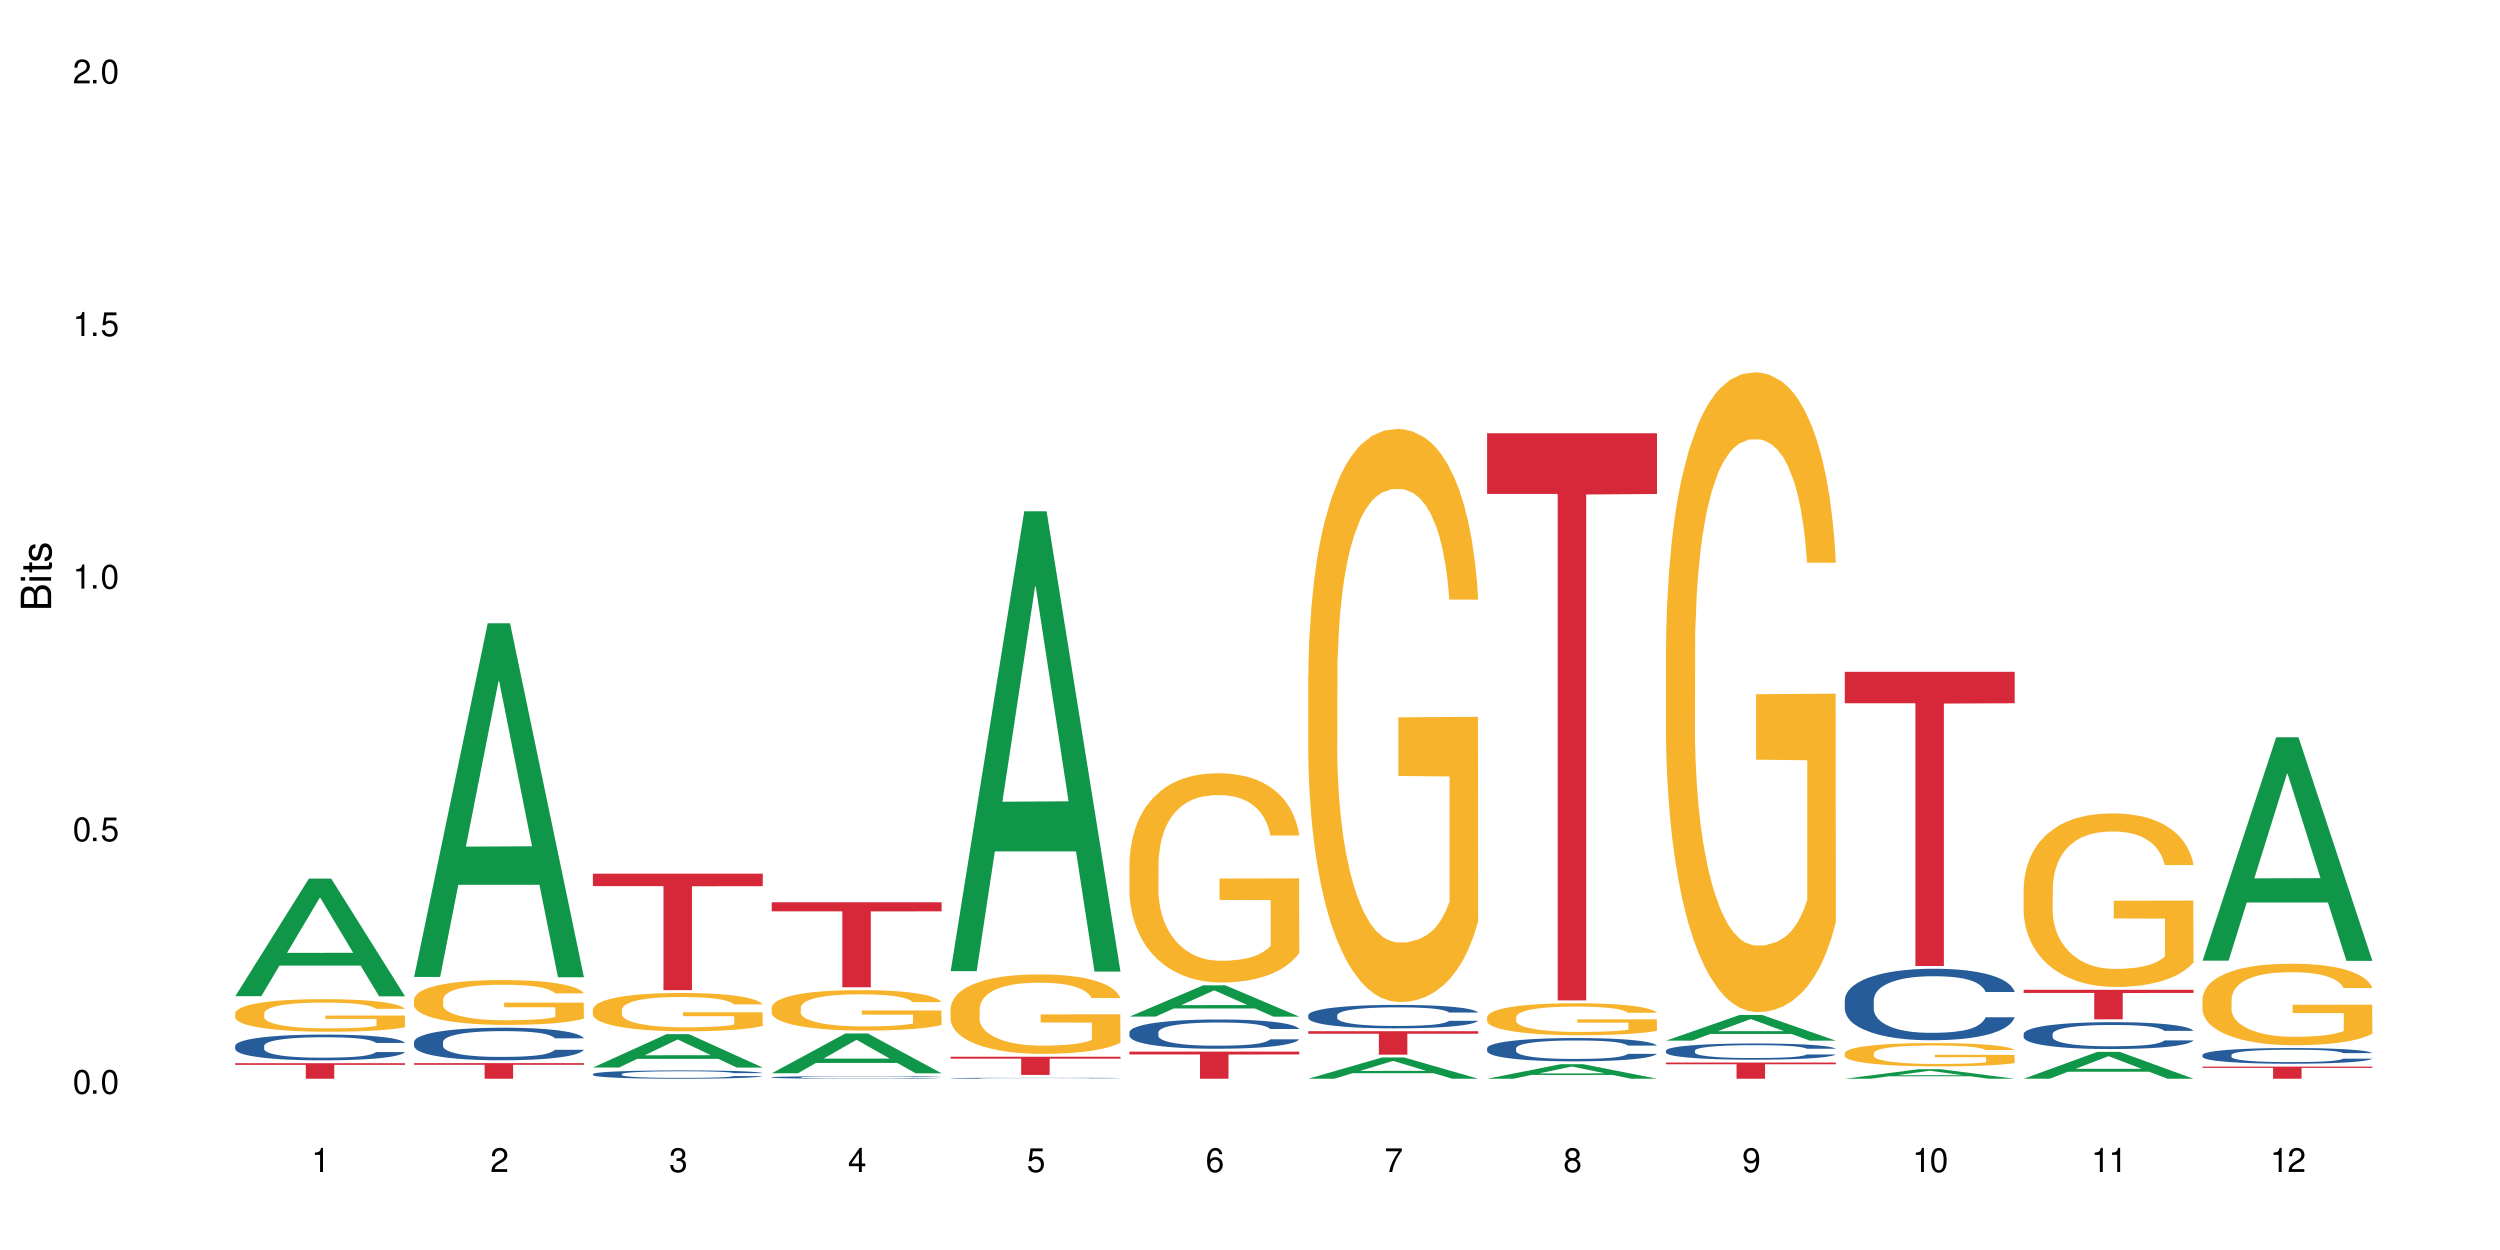 <?xml version="1.0" encoding="UTF-8"?>
<svg xmlns="http://www.w3.org/2000/svg" xmlns:xlink="http://www.w3.org/1999/xlink" width="720" height="360" viewBox="0 0 720 360">
<defs>
<g>
<g id="glyph-0-0">
</g>
<g id="glyph-0-1">
<path d="M 2.641 -6.938 C 2 -6.938 1.422 -6.656 1.078 -6.172 C 0.641 -5.562 0.406 -4.641 0.406 -3.359 C 0.406 -1.016 1.188 0.219 2.641 0.219 C 4.078 0.219 4.859 -1.016 4.859 -3.297 C 4.859 -4.641 4.656 -5.547 4.203 -6.172 C 3.844 -6.656 3.281 -6.938 2.641 -6.938 Z M 2.641 -6.188 C 3.547 -6.188 4 -5.25 4 -3.375 C 4 -1.406 3.562 -0.484 2.625 -0.484 C 1.734 -0.484 1.281 -1.438 1.281 -3.344 C 1.281 -5.25 1.734 -6.188 2.641 -6.188 Z M 2.641 -6.188 "/>
</g>
<g id="glyph-0-2">
<path d="M 1.828 -1 L 0.828 -1 L 0.828 0 L 1.828 0 Z M 1.828 -1 "/>
</g>
<g id="glyph-0-3">
<path d="M 4.562 -6.797 L 1.062 -6.797 L 0.547 -3.094 L 1.328 -3.094 C 1.719 -3.562 2.047 -3.734 2.578 -3.734 C 3.484 -3.734 4.062 -3.109 4.062 -2.094 C 4.062 -1.125 3.484 -0.531 2.578 -0.531 C 1.828 -0.531 1.375 -0.906 1.188 -1.672 L 0.328 -1.672 C 0.453 -1.109 0.547 -0.844 0.75 -0.594 C 1.125 -0.078 1.828 0.219 2.594 0.219 C 3.969 0.219 4.922 -0.781 4.922 -2.219 C 4.922 -3.562 4.031 -4.484 2.719 -4.484 C 2.25 -4.484 1.859 -4.359 1.469 -4.062 L 1.734 -5.969 L 4.562 -5.969 Z M 4.562 -6.797 "/>
</g>
<g id="glyph-0-4">
<path d="M 2.484 -4.938 L 2.484 0 L 3.328 0 L 3.328 -6.938 L 2.766 -6.938 C 2.469 -5.875 2.281 -5.734 0.984 -5.562 L 0.984 -4.938 Z M 2.484 -4.938 "/>
</g>
<g id="glyph-0-5">
<path d="M 4.859 -0.828 L 1.281 -0.828 C 1.359 -1.406 1.672 -1.781 2.5 -2.281 L 3.469 -2.828 C 4.406 -3.344 4.906 -4.062 4.906 -4.906 C 4.906 -5.484 4.672 -6.031 4.266 -6.406 C 3.859 -6.766 3.375 -6.938 2.719 -6.938 C 1.859 -6.938 1.219 -6.625 0.844 -6.031 C 0.609 -5.672 0.5 -5.234 0.484 -4.531 L 1.328 -4.531 C 1.359 -5.016 1.406 -5.281 1.531 -5.516 C 1.75 -5.938 2.188 -6.203 2.703 -6.203 C 3.469 -6.203 4.031 -5.641 4.031 -4.891 C 4.031 -4.344 3.719 -3.859 3.125 -3.516 L 2.234 -3 C 0.812 -2.172 0.406 -1.531 0.328 -0.016 L 4.859 -0.016 Z M 4.859 -0.828 "/>
</g>
<g id="glyph-0-6">
<path d="M 2.125 -3.188 L 2.578 -3.188 C 3.5 -3.188 3.984 -2.766 3.984 -1.922 C 3.984 -1.062 3.469 -0.531 2.594 -0.531 C 1.656 -0.531 1.203 -1 1.156 -2.016 L 0.312 -2.016 C 0.344 -1.453 0.438 -1.094 0.609 -0.781 C 0.953 -0.109 1.625 0.219 2.547 0.219 C 3.953 0.219 4.859 -0.625 4.859 -1.938 C 4.859 -2.828 4.516 -3.297 3.703 -3.594 C 4.344 -3.844 4.656 -4.328 4.656 -5.031 C 4.656 -6.219 3.875 -6.938 2.578 -6.938 C 1.203 -6.938 0.484 -6.172 0.453 -4.703 L 1.297 -4.703 C 1.312 -5.125 1.344 -5.359 1.453 -5.578 C 1.641 -5.969 2.062 -6.203 2.594 -6.203 C 3.344 -6.203 3.797 -5.75 3.797 -5 C 3.797 -4.516 3.609 -4.219 3.25 -4.047 C 3.016 -3.953 2.703 -3.922 2.125 -3.906 Z M 2.125 -3.188 "/>
</g>
<g id="glyph-0-7">
<path d="M 3.141 -1.672 L 3.141 0 L 3.984 0 L 3.984 -1.672 L 4.984 -1.672 L 4.984 -2.438 L 3.984 -2.438 L 3.984 -6.938 L 3.359 -6.938 L 0.266 -2.578 L 0.266 -1.672 Z M 3.141 -2.438 L 1 -2.438 L 3.141 -5.5 Z M 3.141 -2.438 "/>
</g>
<g id="glyph-0-8">
<path d="M 4.781 -5.125 C 4.609 -6.266 3.891 -6.938 2.844 -6.938 C 2.094 -6.938 1.422 -6.578 1.031 -5.953 C 0.594 -5.266 0.406 -4.422 0.406 -3.172 C 0.406 -2 0.578 -1.25 0.984 -0.641 C 1.359 -0.078 1.953 0.219 2.703 0.219 C 3.984 0.219 4.922 -0.75 4.922 -2.094 C 4.922 -3.375 4.062 -4.281 2.844 -4.281 C 2.172 -4.281 1.641 -4.031 1.281 -3.516 C 1.281 -5.234 1.828 -6.188 2.797 -6.188 C 3.391 -6.188 3.797 -5.797 3.938 -5.125 Z M 2.734 -3.531 C 3.547 -3.531 4.062 -2.953 4.062 -2.031 C 4.062 -1.156 3.484 -0.531 2.703 -0.531 C 1.922 -0.531 1.328 -1.188 1.328 -2.078 C 1.328 -2.938 1.906 -3.531 2.734 -3.531 Z M 2.734 -3.531 "/>
</g>
<g id="glyph-0-9">
<path d="M 4.984 -6.797 L 0.438 -6.797 L 0.438 -5.969 L 4.109 -5.969 C 2.5 -3.656 1.828 -2.234 1.328 0 L 2.219 0 C 2.594 -2.172 3.453 -4.047 4.984 -6.094 Z M 4.984 -6.797 "/>
</g>
<g id="glyph-0-10">
<path d="M 3.75 -3.656 C 4.469 -4.094 4.688 -4.438 4.688 -5.078 C 4.688 -6.172 3.844 -6.938 2.641 -6.938 C 1.438 -6.938 0.594 -6.172 0.594 -5.094 C 0.594 -4.438 0.812 -4.094 1.516 -3.656 C 0.734 -3.266 0.359 -2.703 0.359 -1.922 C 0.359 -0.656 1.281 0.219 2.641 0.219 C 3.984 0.219 4.922 -0.656 4.922 -1.922 C 4.922 -2.703 4.531 -3.266 3.75 -3.656 Z M 2.641 -6.188 C 3.359 -6.188 3.812 -5.75 3.812 -5.062 C 3.812 -4.406 3.344 -3.984 2.641 -3.984 C 1.922 -3.984 1.453 -4.406 1.453 -5.078 C 1.453 -5.75 1.922 -6.188 2.641 -6.188 Z M 2.641 -3.266 C 3.484 -3.266 4.062 -2.719 4.062 -1.906 C 4.062 -1.078 3.484 -0.531 2.625 -0.531 C 1.797 -0.531 1.219 -1.094 1.219 -1.906 C 1.219 -2.719 1.781 -3.266 2.641 -3.266 Z M 2.641 -3.266 "/>
</g>
<g id="glyph-0-11">
<path d="M 0.516 -1.578 C 0.672 -0.453 1.406 0.219 2.438 0.219 C 3.188 0.219 3.859 -0.141 4.266 -0.766 C 4.688 -1.453 4.891 -2.297 4.891 -3.547 C 4.891 -4.719 4.703 -5.453 4.312 -6.078 C 3.938 -6.641 3.344 -6.938 2.594 -6.938 C 1.297 -6.938 0.359 -5.969 0.359 -4.625 C 0.359 -3.344 1.234 -2.453 2.453 -2.453 C 3.094 -2.453 3.578 -2.672 4.016 -3.203 C 4 -1.484 3.469 -0.531 2.5 -0.531 C 1.906 -0.531 1.484 -0.906 1.359 -1.578 Z M 2.578 -6.203 C 3.375 -6.203 3.969 -5.531 3.969 -4.641 C 3.969 -3.797 3.391 -3.188 2.547 -3.188 C 1.734 -3.188 1.234 -3.766 1.234 -4.688 C 1.234 -5.562 1.797 -6.203 2.578 -6.203 Z M 2.578 -6.203 "/>
</g>
<g id="glyph-1-0">
</g>
<g id="glyph-1-1">
<path d="M 0 -0.953 L 0 -4.891 C 0 -5.719 -0.234 -6.344 -0.734 -6.797 C -1.188 -7.234 -1.812 -7.469 -2.5 -7.469 C -3.547 -7.469 -4.188 -7 -4.625 -5.875 C -4.984 -6.688 -5.625 -7.094 -6.531 -7.094 C -7.172 -7.094 -7.734 -6.859 -8.141 -6.391 C -8.562 -5.922 -8.75 -5.344 -8.75 -4.5 L -8.75 -0.953 Z M -4.984 -2.062 L -7.766 -2.062 L -7.766 -4.219 C -7.766 -4.844 -7.688 -5.203 -7.453 -5.5 C -7.219 -5.812 -6.859 -5.969 -6.375 -5.969 C -5.891 -5.969 -5.531 -5.812 -5.297 -5.5 C -5.062 -5.203 -4.984 -4.844 -4.984 -4.219 Z M -0.984 -2.062 L -4 -2.062 L -4 -4.781 C -4 -5.766 -3.438 -6.359 -2.484 -6.359 C -1.547 -6.359 -0.984 -5.766 -0.984 -4.781 Z M -0.984 -2.062 "/>
</g>
<g id="glyph-1-2">
<path d="M -6.281 -1.797 L -6.281 -0.797 L 0 -0.797 L 0 -1.797 Z M -8.75 -1.797 L -8.75 -0.797 L -7.484 -0.797 L -7.484 -1.797 Z M -8.75 -1.797 "/>
</g>
<g id="glyph-1-3">
<path d="M -6.281 -3.047 L -6.281 -2.016 L -8.016 -2.016 L -8.016 -1.016 L -6.281 -1.016 L -6.281 -0.172 L -5.469 -0.172 L -5.469 -1.016 L -0.719 -1.016 C -0.078 -1.016 0.281 -1.453 0.281 -2.234 C 0.281 -2.5 0.25 -2.719 0.188 -3.047 L -0.641 -3.047 C -0.609 -2.906 -0.594 -2.766 -0.594 -2.562 C -0.594 -2.141 -0.719 -2.016 -1.156 -2.016 L -5.469 -2.016 L -5.469 -3.047 Z M -6.281 -3.047 "/>
</g>
<g id="glyph-1-4">
<path d="M -4.531 -5.25 C -5.766 -5.25 -6.469 -4.422 -6.469 -2.969 C -6.469 -1.516 -5.719 -0.562 -4.547 -0.562 C -3.562 -0.562 -3.094 -1.062 -2.734 -2.562 L -2.516 -3.484 C -2.344 -4.188 -2.094 -4.469 -1.641 -4.469 C -1.047 -4.469 -0.641 -3.875 -0.641 -3 C -0.641 -2.453 -0.797 -2 -1.062 -1.75 C -1.25 -1.594 -1.422 -1.531 -1.875 -1.469 L -1.875 -0.406 C -0.422 -0.453 0.281 -1.266 0.281 -2.922 C 0.281 -4.5 -0.5 -5.516 -1.719 -5.516 C -2.656 -5.516 -3.172 -4.984 -3.469 -3.734 L -3.703 -2.766 C -3.891 -1.953 -4.156 -1.609 -4.594 -1.609 C -5.188 -1.609 -5.547 -2.125 -5.547 -2.938 C -5.547 -3.75 -5.203 -4.172 -4.531 -4.203 Z M -4.531 -5.25 "/>
</g>
</g>
</defs>
<rect x="-72" y="-36" width="864" height="432" fill="rgb(100%, 100%, 100%)" fill-opacity="1"/>
<path fill-rule="nonzero" fill="rgb(6.275%, 58.824%, 28.235%)" fill-opacity="1" d="M 67.73 286.91 L 67.785 286.879 L 88.957 253.039 L 95.387 253.039 L 116.664 286.945 L 109.188 286.945 L 103.855 278.094 L 80.488 278.094 L 75.258 286.91 L 67.73 286.91 L 82.734 274.434 L 101.711 274.402 L 92.25 258.578 L 92.145 258.547 L 92.039 258.645 L 82.684 274.402 L 82.734 274.434 Z M 67.73 286.91 "/>
<path fill-rule="nonzero" fill="rgb(14.51%, 36.078%, 60%)" fill-opacity="1" d="M 67.73 301.191 L 67.789 301.184 L 67.789 301.02 L 67.969 300.762 L 68.387 300.438 L 68.805 300.215 L 69.879 299.812 L 71.371 299.426 L 72.922 299.129 L 74.055 298.953 L 75.07 298.816 L 77.398 298.566 L 78.891 298.438 L 80.5 298.32 L 82.469 298.207 L 83.902 298.137 L 87.125 298.027 L 89.512 297.98 L 91.363 297.961 L 95.359 297.961 L 97.746 297.988 L 99.477 298.023 L 101.387 298.078 L 102.996 298.137 L 105.801 298.285 L 108.309 298.477 L 109.441 298.586 L 111.234 298.797 L 112.605 299 L 113.559 299.176 L 114.633 299.426 L 115.59 299.73 L 116.305 300.078 L 116.664 300.371 L 108.309 300.371 L 107.891 300.098 L 107.414 299.887 L 106.52 299.609 L 105.625 299.414 L 104.371 299.215 L 103.238 299.086 L 101.684 298.957 L 100.312 298.879 L 98.879 298.816 L 97.508 298.773 L 94.883 298.734 L 91.84 298.734 L 90.707 298.75 L 88.379 298.801 L 87.125 298.852 L 85.336 298.945 L 84.082 299.031 L 82.59 299.168 L 81.574 299.285 L 80.32 299.461 L 79.426 299.617 L 78.414 299.84 L 77.816 300.012 L 77.277 300.199 L 76.801 300.422 L 76.441 300.66 L 76.203 300.914 L 76.086 301.156 L 76.086 302.207 L 76.203 302.453 L 76.504 302.738 L 77.277 303.152 L 78.414 303.512 L 79.727 303.797 L 80.977 304 L 81.695 304.094 L 82.648 304.203 L 84.141 304.34 L 86.289 304.473 L 87.543 304.527 L 89.453 304.582 L 91.422 304.609 L 94.047 304.609 L 96.375 304.582 L 97.926 304.547 L 99.535 304.496 L 101.746 304.379 L 103.117 304.27 L 104.312 304.141 L 105.207 304.012 L 105.801 303.902 L 106.699 303.695 L 107.414 303.465 L 107.949 303.227 L 108.309 302.996 L 116.664 302.996 L 116.305 303.266 L 115.77 303.531 L 115.23 303.727 L 114.395 303.965 L 113.441 304.176 L 112.066 304.414 L 110.934 304.57 L 109.441 304.738 L 108.07 304.867 L 106.578 304.984 L 104.371 305.117 L 102.938 305.188 L 101.387 305.246 L 99.535 305.301 L 97.211 305.348 L 94.703 305.375 L 92.375 305.383 L 89.871 305.371 L 88.02 305.344 L 85.574 305.281 L 82.531 305.16 L 80.32 305.031 L 78.59 304.902 L 77.102 304.766 L 75.43 304.582 L 73.281 304.285 L 71.969 304.055 L 71.074 303.863 L 70.059 303.598 L 69.344 303.359 L 68.508 302.98 L 67.91 302.5 L 67.73 302.125 Z M 67.73 301.191 "/>
<path fill-rule="nonzero" fill="rgb(96.863%, 70.196%, 16.863%)" fill-opacity="1" d="M 67.73 291.781 L 67.789 291.77 L 67.789 291.602 L 68.031 291.215 L 68.625 290.684 L 69.402 290.246 L 70.238 289.902 L 70.773 289.723 L 71.668 289.465 L 72.445 289.277 L 74.414 288.891 L 76.922 288.531 L 78.293 288.379 L 79.844 288.23 L 82.051 288.07 L 83.066 288.008 L 86.172 287.871 L 89.691 287.785 L 93.57 287.762 L 95.359 287.77 L 97.805 287.805 L 101.148 287.898 L 103.059 287.984 L 104.551 288.07 L 106.102 288.18 L 108.012 288.352 L 109.801 288.559 L 111.234 288.762 L 112.664 289.02 L 113.859 289.293 L 114.871 289.594 L 115.77 289.953 L 116.305 290.254 L 116.664 290.555 L 108.367 290.555 L 107.891 290.254 L 107.355 290.023 L 106.461 289.742 L 105.562 289.535 L 104.668 289.371 L 102.996 289.148 L 101.566 289.012 L 99.777 288.891 L 98.047 288.816 L 96.074 288.762 L 94.883 288.746 L 91.719 288.746 L 88.855 288.805 L 87.184 288.875 L 85.992 288.945 L 84.32 289.07 L 83.305 289.176 L 82.707 289.242 L 80.918 289.508 L 79.727 289.75 L 79.07 289.91 L 78.234 290.168 L 77.637 290.398 L 76.98 290.742 L 76.621 291 L 76.145 291.582 L 76.086 293.125 L 76.266 293.449 L 76.621 293.801 L 77.102 294.109 L 77.816 294.438 L 78.531 294.684 L 79.785 295.02 L 80.859 295.242 L 81.695 295.387 L 83.305 295.617 L 83.961 295.695 L 85.512 295.852 L 87.125 295.969 L 89.094 296.074 L 90.586 296.125 L 92.973 296.168 L 96.016 296.168 L 99.598 296.117 L 101.863 296.047 L 103.414 295.98 L 104.43 295.918 L 105.684 295.824 L 106.578 295.738 L 107.414 295.645 L 108.43 295.5 L 108.43 293.449 L 93.688 293.441 L 93.688 292.484 L 116.602 292.473 L 116.664 295.824 L 115.41 296.055 L 113.859 296.277 L 112.367 296.449 L 110.816 296.594 L 108.605 296.758 L 106.816 296.859 L 104.07 296.98 L 101.566 297.059 L 98.941 297.109 L 96.613 297.137 L 93.867 297.145 L 91.422 297.129 L 88.797 297.074 L 86.707 297.008 L 84.797 296.922 L 82.887 296.809 L 80.5 296.629 L 78.949 296.484 L 77.34 296.305 L 75.727 296.09 L 74.297 295.859 L 73.34 295.68 L 72.387 295.473 L 71.371 295.215 L 70.418 294.926 L 69.699 294.66 L 69.043 294.359 L 68.566 294.078 L 68.09 293.691 L 67.852 293.383 L 67.73 293.117 Z M 67.73 291.781 "/>
<path fill-rule="nonzero" fill="rgb(83.922%, 15.686%, 22.353%)" fill-opacity="1" d="M 67.73 306.199 L 116.664 306.199 L 116.664 306.68 L 96.27 306.684 L 96.27 310.68 L 88.066 310.68 L 88.066 306.688 L 87.945 306.68 L 67.73 306.68 Z M 67.73 306.199 "/>
<path fill-rule="nonzero" fill="rgb(6.275%, 58.824%, 28.235%)" fill-opacity="1" d="M 119.238 281.348 L 119.289 281.254 L 140.465 179.496 L 146.895 179.496 L 168.172 281.445 L 160.695 281.445 L 155.363 254.832 L 131.996 254.832 L 126.766 281.348 L 119.238 281.348 L 134.242 243.824 L 153.219 243.727 L 143.758 196.152 L 143.652 196.055 L 143.547 196.344 L 134.191 243.727 L 134.242 243.824 Z M 119.238 281.348 "/>
<path fill-rule="nonzero" fill="rgb(14.51%, 36.078%, 60%)" fill-opacity="1" d="M 119.238 300.07 L 119.297 300.062 L 119.297 299.855 L 119.477 299.531 L 119.895 299.121 L 120.312 298.836 L 121.387 298.332 L 122.879 297.844 L 124.43 297.465 L 125.562 297.242 L 126.578 297.07 L 128.906 296.754 L 130.398 296.594 L 132.008 296.445 L 133.977 296.301 L 135.41 296.215 L 138.633 296.078 L 141.02 296.02 L 142.871 295.992 L 146.867 295.992 L 149.254 296.027 L 150.984 296.07 L 152.895 296.137 L 154.504 296.215 L 157.309 296.402 L 159.816 296.645 L 160.949 296.781 L 162.742 297.047 L 164.113 297.305 L 165.066 297.527 L 166.141 297.844 L 167.098 298.227 L 167.812 298.664 L 168.172 299.035 L 159.816 299.035 L 159.398 298.691 L 158.922 298.426 L 158.027 298.074 L 157.133 297.824 L 155.879 297.578 L 154.746 297.414 L 153.191 297.254 L 151.82 297.148 L 150.387 297.07 L 149.016 297.02 L 146.391 296.969 L 143.348 296.969 L 142.211 296.988 L 139.887 297.055 L 138.633 297.113 L 136.844 297.234 L 135.59 297.348 L 134.098 297.516 L 133.082 297.664 L 131.828 297.887 L 130.934 298.082 L 129.922 298.367 L 129.324 298.578 L 128.785 298.82 L 128.309 299.102 L 127.949 299.402 L 127.711 299.719 L 127.594 300.027 L 127.594 301.355 L 127.711 301.664 L 128.012 302.023 L 128.785 302.547 L 129.922 303 L 131.234 303.359 L 132.484 303.617 L 133.203 303.734 L 134.156 303.875 L 135.648 304.043 L 137.797 304.215 L 139.051 304.285 L 140.961 304.352 L 142.93 304.387 L 145.555 304.387 L 147.883 304.352 L 149.434 304.309 L 151.043 304.242 L 153.254 304.098 L 154.625 303.957 L 155.816 303.797 L 156.715 303.633 L 157.309 303.496 L 158.207 303.23 L 158.922 302.941 L 159.457 302.641 L 159.816 302.348 L 168.172 302.348 L 167.812 302.691 L 167.277 303.023 L 166.738 303.273 L 165.902 303.574 L 164.949 303.84 L 163.574 304.141 L 162.441 304.336 L 160.949 304.551 L 159.578 304.711 L 158.086 304.859 L 155.879 305.031 L 154.445 305.117 L 152.895 305.191 L 151.043 305.262 L 148.719 305.32 L 146.211 305.355 L 143.883 305.363 L 141.379 305.348 L 139.527 305.312 L 137.082 305.234 L 134.039 305.082 L 131.828 304.918 L 130.098 304.754 L 128.605 304.586 L 126.938 304.352 L 124.789 303.977 L 123.477 303.684 L 122.582 303.445 L 121.566 303.109 L 120.852 302.812 L 120.016 302.332 L 119.418 301.723 L 119.238 301.254 Z M 119.238 300.07 "/>
<path fill-rule="nonzero" fill="rgb(96.863%, 70.196%, 16.863%)" fill-opacity="1" d="M 119.238 287.793 L 119.297 287.781 L 119.297 287.543 L 119.535 287.016 L 120.133 286.281 L 120.91 285.68 L 121.746 285.211 L 122.281 284.961 L 123.176 284.609 L 123.953 284.348 L 125.922 283.816 L 128.43 283.324 L 129.801 283.109 L 131.352 282.91 L 133.559 282.688 L 134.574 282.602 L 137.676 282.414 L 141.199 282.297 L 145.078 282.262 L 146.867 282.273 L 149.312 282.32 L 152.656 282.449 L 154.566 282.566 L 156.059 282.688 L 157.609 282.84 L 159.52 283.074 L 161.309 283.359 L 162.742 283.641 L 164.172 283.996 L 165.367 284.371 L 166.379 284.785 L 167.277 285.281 L 167.812 285.691 L 168.172 286.105 L 159.875 286.105 L 159.398 285.691 L 158.863 285.375 L 157.965 284.984 L 157.07 284.703 L 156.176 284.477 L 154.504 284.172 L 153.074 283.984 L 151.281 283.816 L 149.551 283.711 L 147.582 283.641 L 146.391 283.617 L 143.227 283.617 L 140.363 283.699 L 138.691 283.793 L 137.5 283.891 L 135.828 284.066 L 134.812 284.207 L 134.215 284.301 L 132.426 284.668 L 131.234 284.996 L 130.578 285.223 L 129.742 285.574 L 129.145 285.895 L 128.488 286.367 L 128.129 286.719 L 127.652 287.52 L 127.594 289.645 L 127.773 290.094 L 128.129 290.574 L 128.605 291 L 129.324 291.449 L 130.039 291.789 L 131.293 292.25 L 132.367 292.559 L 133.203 292.758 L 134.812 293.078 L 135.469 293.184 L 137.02 293.395 L 138.633 293.559 L 140.602 293.703 L 142.094 293.773 L 144.48 293.832 L 147.523 293.832 L 151.105 293.762 L 153.371 293.664 L 154.922 293.57 L 155.938 293.488 L 157.191 293.359 L 158.086 293.242 L 158.922 293.113 L 159.938 292.91 L 159.938 290.094 L 145.195 290.082 L 145.195 288.758 L 168.109 288.746 L 168.172 293.359 L 166.918 293.68 L 165.367 293.984 L 163.875 294.219 L 162.324 294.422 L 160.113 294.645 L 158.324 294.785 L 155.578 294.953 L 153.074 295.059 L 150.449 295.129 L 148.121 295.164 L 145.375 295.176 L 142.93 295.152 L 140.305 295.082 L 138.215 294.988 L 136.305 294.867 L 134.395 294.715 L 132.008 294.469 L 130.457 294.266 L 128.848 294.02 L 127.234 293.727 L 125.801 293.406 L 124.848 293.16 L 123.895 292.875 L 122.879 292.523 L 121.926 292.121 L 121.207 291.754 L 120.551 291.344 L 120.074 290.953 L 119.598 290.422 L 119.359 290 L 119.238 289.633 Z M 119.238 287.793 "/>
<path fill-rule="nonzero" fill="rgb(83.922%, 15.686%, 22.353%)" fill-opacity="1" d="M 119.238 306.18 L 168.172 306.18 L 168.172 306.664 L 147.777 306.668 L 147.777 310.68 L 139.574 310.68 L 139.574 306.672 L 139.453 306.664 L 119.238 306.664 Z M 119.238 306.18 "/>
<path fill-rule="nonzero" fill="rgb(6.275%, 58.824%, 28.235%)" fill-opacity="1" d="M 170.746 307.457 L 170.797 307.445 L 191.973 297.836 L 198.402 297.836 L 219.68 307.465 L 212.203 307.465 L 206.871 304.949 L 183.504 304.949 L 178.273 307.457 L 170.746 307.457 L 185.75 303.91 L 204.727 303.902 L 195.266 299.406 L 195.16 299.398 L 195.055 299.426 L 185.699 303.902 L 185.75 303.91 Z M 170.746 307.457 "/>
<path fill-rule="nonzero" fill="rgb(14.51%, 36.078%, 60%)" fill-opacity="1" d="M 170.746 309.324 L 170.805 309.324 L 170.805 309.27 L 170.984 309.188 L 171.402 309.082 L 171.82 309.008 L 172.895 308.879 L 174.387 308.754 L 175.938 308.66 L 177.07 308.602 L 178.086 308.559 L 180.414 308.477 L 181.906 308.434 L 183.516 308.398 L 185.484 308.359 L 186.918 308.34 L 190.141 308.305 L 192.527 308.289 L 194.375 308.281 L 198.375 308.281 L 200.762 308.289 L 202.492 308.301 L 204.402 308.32 L 206.012 308.34 L 208.816 308.387 L 211.324 308.449 L 212.457 308.484 L 214.25 308.551 L 215.621 308.617 L 216.574 308.676 L 217.648 308.754 L 218.605 308.855 L 219.32 308.965 L 219.68 309.059 L 211.324 309.059 L 210.906 308.973 L 210.43 308.902 L 209.535 308.812 L 208.641 308.75 L 207.387 308.688 L 206.25 308.645 L 204.699 308.605 L 203.328 308.578 L 201.895 308.559 L 200.523 308.543 L 197.898 308.531 L 194.855 308.531 L 193.719 308.535 L 191.395 308.555 L 190.141 308.57 L 188.352 308.598 L 187.098 308.629 L 185.605 308.672 L 184.59 308.711 L 183.336 308.766 L 182.441 308.816 L 181.426 308.891 L 180.832 308.945 L 180.293 309.004 L 179.816 309.078 L 179.457 309.152 L 179.219 309.234 L 179.102 309.312 L 179.102 309.652 L 179.219 309.734 L 179.52 309.824 L 180.293 309.957 L 181.426 310.074 L 182.742 310.168 L 183.992 310.23 L 184.711 310.262 L 185.664 310.297 L 187.156 310.34 L 189.305 310.387 L 190.559 310.402 L 192.469 310.422 L 194.438 310.43 L 197.062 310.43 L 199.391 310.422 L 200.941 310.41 L 202.551 310.391 L 204.762 310.355 L 206.133 310.32 L 207.324 310.277 L 208.223 310.238 L 208.816 310.203 L 209.711 310.133 L 210.43 310.059 L 210.965 309.98 L 211.324 309.906 L 219.68 309.906 L 219.32 309.996 L 218.785 310.082 L 218.246 310.145 L 217.41 310.223 L 216.457 310.289 L 215.082 310.367 L 213.949 310.418 L 212.457 310.473 L 211.086 310.512 L 209.594 310.551 L 207.387 310.594 L 205.953 310.617 L 204.402 310.637 L 202.551 310.652 L 200.227 310.668 L 197.719 310.676 L 195.391 310.68 L 192.887 310.676 L 191.035 310.668 L 188.59 310.645 L 185.547 310.605 L 183.336 310.566 L 181.605 310.523 L 180.113 310.48 L 178.445 310.422 L 176.297 310.324 L 174.984 310.25 L 174.086 310.188 L 173.074 310.102 L 172.355 310.027 L 171.523 309.902 L 170.926 309.746 L 170.746 309.629 Z M 170.746 309.324 "/>
<path fill-rule="nonzero" fill="rgb(96.863%, 70.196%, 16.863%)" fill-opacity="1" d="M 170.746 290.707 L 170.805 290.695 L 170.805 290.496 L 171.043 290.043 L 171.641 289.418 L 172.418 288.902 L 173.254 288.5 L 173.789 288.289 L 174.684 287.984 L 175.461 287.766 L 177.43 287.309 L 179.938 286.887 L 181.309 286.707 L 182.859 286.535 L 185.066 286.344 L 186.082 286.273 L 189.184 286.109 L 192.707 286.012 L 196.586 285.98 L 198.375 285.988 L 200.82 286.031 L 204.164 286.141 L 206.074 286.242 L 207.566 286.344 L 209.117 286.473 L 211.027 286.676 L 212.816 286.918 L 214.25 287.16 L 215.68 287.461 L 216.875 287.785 L 217.887 288.137 L 218.785 288.559 L 219.32 288.914 L 219.68 289.266 L 211.383 289.266 L 210.906 288.914 L 210.371 288.641 L 209.473 288.309 L 208.578 288.066 L 207.684 287.875 L 206.012 287.613 L 204.582 287.453 L 202.789 287.309 L 201.059 287.219 L 199.09 287.16 L 197.898 287.141 L 194.734 287.141 L 191.871 287.211 L 190.199 287.289 L 189.008 287.371 L 187.336 287.523 L 186.32 287.645 L 185.723 287.723 L 183.934 288.035 L 182.742 288.316 L 182.086 288.512 L 181.25 288.812 L 180.652 289.086 L 179.996 289.488 L 179.637 289.789 L 179.16 290.477 L 179.102 292.289 L 179.281 292.672 L 179.637 293.086 L 180.113 293.449 L 180.832 293.832 L 181.547 294.125 L 182.801 294.516 L 183.875 294.777 L 184.711 294.949 L 186.32 295.223 L 186.977 295.312 L 188.527 295.496 L 190.141 295.637 L 192.109 295.758 L 193.602 295.816 L 195.988 295.867 L 199.031 295.867 L 202.613 295.809 L 204.879 295.727 L 206.43 295.645 L 207.445 295.574 L 208.699 295.465 L 209.594 295.363 L 210.43 295.254 L 211.445 295.082 L 211.445 292.672 L 196.703 292.664 L 196.703 291.535 L 219.617 291.523 L 219.68 295.465 L 218.426 295.738 L 216.875 296 L 215.383 296.199 L 213.832 296.371 L 211.621 296.562 L 209.832 296.684 L 207.086 296.824 L 204.582 296.918 L 201.957 296.977 L 199.629 297.008 L 196.883 297.016 L 194.438 296.996 L 191.812 296.938 L 189.723 296.855 L 187.812 296.754 L 185.902 296.625 L 183.516 296.41 L 181.965 296.242 L 180.355 296.027 L 178.742 295.777 L 177.309 295.504 L 176.355 295.293 L 175.402 295.051 L 174.387 294.75 L 173.43 294.406 L 172.715 294.094 L 172.059 293.742 L 171.582 293.41 L 171.105 292.953 L 170.867 292.594 L 170.746 292.281 Z M 170.746 290.707 "/>
<path fill-rule="nonzero" fill="rgb(83.922%, 15.686%, 22.353%)" fill-opacity="1" d="M 170.746 251.625 L 219.68 251.625 L 219.68 255.215 L 199.285 255.246 L 199.285 285.164 L 191.078 285.164 L 191.078 255.277 L 190.961 255.215 L 170.746 255.215 Z M 170.746 251.625 "/>
<path fill-rule="nonzero" fill="rgb(6.275%, 58.824%, 28.235%)" fill-opacity="1" d="M 222.254 309.109 L 222.305 309.098 L 243.48 297.629 L 249.91 297.629 L 271.188 309.121 L 263.711 309.121 L 258.379 306.121 L 235.008 306.121 L 229.781 309.109 L 222.254 309.109 L 237.258 304.879 L 256.234 304.867 L 246.773 299.508 L 246.668 299.496 L 246.562 299.527 L 237.207 304.867 L 237.258 304.879 Z M 222.254 309.109 "/>
<path fill-rule="nonzero" fill="rgb(14.51%, 36.078%, 60%)" fill-opacity="1" d="M 222.254 310.258 L 222.312 310.258 L 222.312 310.242 L 222.492 310.215 L 222.91 310.184 L 223.328 310.16 L 224.402 310.121 L 225.895 310.082 L 227.445 310.055 L 228.578 310.035 L 229.594 310.023 L 231.922 309.996 L 233.414 309.984 L 235.023 309.973 L 236.992 309.961 L 238.426 309.953 L 241.648 309.941 L 244.035 309.938 L 252.27 309.938 L 254 309.941 L 255.91 309.949 L 257.52 309.953 L 260.324 309.969 L 262.832 309.988 L 263.965 310 L 265.754 310.02 L 267.129 310.039 L 268.082 310.059 L 269.156 310.082 L 270.113 310.113 L 270.828 310.148 L 271.188 310.176 L 262.832 310.176 L 262.414 310.148 L 261.938 310.129 L 261.043 310.102 L 260.145 310.082 L 258.895 310.062 L 257.758 310.051 L 256.207 310.035 L 254.836 310.027 L 253.402 310.023 L 252.031 310.02 L 249.406 310.016 L 245.227 310.016 L 242.902 310.02 L 241.648 310.023 L 239.855 310.035 L 238.605 310.043 L 237.113 310.059 L 236.098 310.07 L 234.844 310.086 L 233.949 310.102 L 232.934 310.125 L 232.34 310.141 L 231.801 310.16 L 231.324 310.184 L 230.965 310.207 L 230.727 310.23 L 230.609 310.258 L 230.609 310.363 L 230.727 310.387 L 231.027 310.414 L 231.801 310.457 L 232.934 310.492 L 234.25 310.52 L 235.5 310.539 L 236.219 310.551 L 237.172 310.562 L 238.664 310.574 L 240.812 310.59 L 242.066 310.594 L 243.977 310.598 L 245.945 310.602 L 248.57 310.602 L 250.898 310.598 L 252.449 310.594 L 254.059 310.59 L 256.266 310.578 L 257.641 310.566 L 258.832 310.555 L 259.73 310.543 L 260.324 310.531 L 261.219 310.512 L 261.938 310.488 L 262.473 310.465 L 262.832 310.441 L 271.188 310.441 L 270.828 310.469 L 270.289 310.492 L 269.754 310.512 L 268.918 310.539 L 267.965 310.559 L 266.59 310.582 L 265.457 310.598 L 263.965 310.613 L 262.594 310.629 L 261.102 310.641 L 258.895 310.652 L 257.461 310.66 L 255.91 310.664 L 254.059 310.672 L 251.73 310.676 L 249.227 310.68 L 244.391 310.68 L 242.543 310.676 L 240.098 310.668 L 237.051 310.656 L 234.844 310.645 L 233.113 310.633 L 231.621 310.617 L 229.953 310.598 L 227.805 310.57 L 226.492 310.547 L 225.594 310.527 L 224.582 310.5 L 223.863 310.477 L 223.031 310.438 L 222.434 310.391 L 222.254 310.352 Z M 222.254 310.258 "/>
<path fill-rule="nonzero" fill="rgb(96.863%, 70.196%, 16.863%)" fill-opacity="1" d="M 222.254 290.145 L 222.312 290.137 L 222.312 289.922 L 222.551 289.441 L 223.148 288.781 L 223.926 288.238 L 224.762 287.812 L 225.297 287.59 L 226.191 287.27 L 226.969 287.035 L 228.938 286.555 L 231.445 286.109 L 232.816 285.918 L 234.367 285.738 L 236.574 285.535 L 237.59 285.461 L 240.691 285.289 L 244.215 285.184 L 248.094 285.152 L 249.883 285.16 L 252.328 285.203 L 255.672 285.32 L 257.582 285.426 L 259.07 285.535 L 260.625 285.672 L 262.535 285.887 L 264.324 286.141 L 265.754 286.398 L 267.188 286.715 L 268.383 287.059 L 269.395 287.43 L 270.289 287.879 L 270.828 288.25 L 271.188 288.621 L 262.891 288.621 L 262.414 288.25 L 261.875 287.961 L 260.98 287.609 L 260.086 287.355 L 259.191 287.152 L 257.52 286.875 L 256.09 286.707 L 254.297 286.555 L 252.566 286.461 L 250.598 286.398 L 249.406 286.375 L 246.242 286.375 L 243.379 286.449 L 241.707 286.535 L 240.516 286.621 L 238.844 286.781 L 237.828 286.906 L 237.23 286.992 L 235.441 287.324 L 234.25 287.621 L 233.59 287.824 L 232.758 288.145 L 232.16 288.43 L 231.504 288.855 L 231.145 289.176 L 230.668 289.902 L 230.609 291.816 L 230.785 292.223 L 231.145 292.66 L 231.621 293.043 L 232.34 293.449 L 233.055 293.758 L 234.309 294.172 L 235.383 294.449 L 236.219 294.629 L 237.828 294.918 L 238.484 295.012 L 240.035 295.203 L 241.648 295.355 L 243.617 295.48 L 245.109 295.547 L 247.496 295.598 L 250.539 295.598 L 254.121 295.535 L 256.387 295.449 L 257.938 295.363 L 258.953 295.289 L 260.207 295.172 L 261.102 295.066 L 261.938 294.949 L 262.949 294.77 L 262.949 292.223 L 248.211 292.211 L 248.211 291.02 L 271.125 291.008 L 271.188 295.172 L 269.934 295.461 L 268.383 295.738 L 266.891 295.949 L 265.34 296.133 L 263.129 296.332 L 261.34 296.461 L 258.594 296.609 L 256.09 296.707 L 253.465 296.77 L 251.137 296.801 L 248.391 296.812 L 245.945 296.793 L 243.32 296.727 L 241.23 296.645 L 239.32 296.535 L 237.41 296.398 L 235.023 296.176 L 233.473 295.992 L 231.859 295.77 L 230.25 295.504 L 228.816 295.215 L 227.863 294.992 L 226.91 294.734 L 225.895 294.418 L 224.938 294.055 L 224.223 293.723 L 223.566 293.352 L 223.09 293 L 222.613 292.52 L 222.375 292.137 L 222.254 291.809 Z M 222.254 290.145 "/>
<path fill-rule="nonzero" fill="rgb(83.922%, 15.686%, 22.353%)" fill-opacity="1" d="M 222.254 259.844 L 271.188 259.844 L 271.188 262.465 L 250.793 262.488 L 250.793 284.332 L 242.586 284.332 L 242.586 262.512 L 242.469 262.465 L 222.254 262.465 Z M 222.254 259.844 "/>
<path fill-rule="nonzero" fill="rgb(6.275%, 58.824%, 28.235%)" fill-opacity="1" d="M 273.762 279.688 L 273.812 279.566 L 294.984 147.246 L 301.418 147.246 L 322.695 279.812 L 315.219 279.812 L 309.887 245.211 L 286.516 245.211 L 281.289 279.688 L 273.762 279.688 L 288.766 230.895 L 307.742 230.77 L 298.281 168.906 L 298.176 168.781 L 298.07 169.156 L 288.711 230.77 L 288.766 230.895 Z M 273.762 279.688 "/>
<path fill-rule="nonzero" fill="rgb(14.51%, 36.078%, 60%)" fill-opacity="1" d="M 273.762 310.52 L 273.82 310.52 L 273.82 310.512 L 274 310.5 L 274.418 310.488 L 274.836 310.48 L 275.91 310.465 L 277.402 310.449 L 278.953 310.438 L 280.086 310.434 L 281.102 310.426 L 283.43 310.418 L 284.922 310.414 L 286.531 310.406 L 288.5 310.402 L 289.934 310.402 L 293.156 310.398 L 295.543 310.395 L 305.508 310.395 L 307.418 310.398 L 309.027 310.402 L 311.832 310.406 L 314.34 310.414 L 315.473 310.418 L 317.262 310.426 L 318.637 310.434 L 319.59 310.441 L 320.664 310.449 L 321.621 310.461 L 322.336 310.477 L 322.695 310.488 L 314.34 310.488 L 313.922 310.477 L 313.445 310.469 L 312.551 310.457 L 311.652 310.449 L 310.402 310.441 L 309.266 310.438 L 307.715 310.434 L 306.344 310.43 L 304.91 310.426 L 303.539 310.426 L 300.914 310.422 L 297.871 310.422 L 296.734 310.426 L 294.41 310.426 L 293.156 310.43 L 291.363 310.434 L 290.113 310.434 L 288.621 310.441 L 287.605 310.445 L 286.352 310.453 L 285.457 310.457 L 284.441 310.465 L 283.848 310.473 L 283.309 310.48 L 282.832 310.488 L 282.473 310.496 L 282.234 310.508 L 282.117 310.516 L 282.117 310.559 L 282.234 310.566 L 282.535 310.578 L 283.309 310.594 L 284.441 310.605 L 285.754 310.617 L 287.008 310.625 L 287.727 310.629 L 288.68 310.633 L 290.172 310.641 L 292.32 310.645 L 293.574 310.645 L 295.484 310.648 L 303.957 310.648 L 305.566 310.645 L 307.773 310.641 L 309.148 310.637 L 310.34 310.633 L 311.234 310.625 L 311.832 310.621 L 312.727 310.613 L 313.445 310.605 L 313.98 310.598 L 314.34 310.586 L 322.695 310.586 L 322.336 310.598 L 321.797 310.609 L 321.262 310.617 L 320.426 310.625 L 319.473 310.633 L 318.098 310.641 L 316.965 310.648 L 315.473 310.656 L 314.102 310.66 L 312.609 310.664 L 310.402 310.668 L 308.969 310.672 L 307.418 310.676 L 305.566 310.676 L 303.238 310.68 L 295.898 310.68 L 294.051 310.676 L 291.605 310.676 L 288.559 310.672 L 286.352 310.664 L 284.621 310.66 L 283.129 310.656 L 281.461 310.648 L 279.312 310.637 L 278 310.629 L 277.102 310.621 L 276.09 310.609 L 275.371 310.602 L 274.535 310.586 L 273.941 310.57 L 273.762 310.555 Z M 273.762 310.52 "/>
<path fill-rule="nonzero" fill="rgb(96.863%, 70.196%, 16.863%)" fill-opacity="1" d="M 273.762 290.434 L 273.82 290.41 L 273.82 289.992 L 274.059 289.051 L 274.656 287.758 L 275.434 286.691 L 276.27 285.855 L 276.805 285.418 L 277.699 284.789 L 278.477 284.328 L 280.445 283.391 L 282.949 282.512 L 284.324 282.137 L 285.875 281.781 L 288.082 281.383 L 289.098 281.238 L 292.199 280.902 L 295.723 280.691 L 299.602 280.629 L 301.391 280.652 L 303.836 280.734 L 307.18 280.965 L 309.09 281.176 L 310.578 281.383 L 312.133 281.656 L 314.039 282.074 L 315.832 282.574 L 317.262 283.074 L 318.695 283.703 L 319.891 284.371 L 320.902 285.102 L 321.797 285.98 L 322.336 286.711 L 322.695 287.441 L 314.398 287.441 L 313.922 286.711 L 313.383 286.148 L 312.488 285.457 L 311.594 284.957 L 310.699 284.559 L 309.027 284.016 L 307.598 283.684 L 305.805 283.391 L 304.074 283.199 L 302.105 283.074 L 300.914 283.035 L 297.75 283.035 L 294.887 283.18 L 293.215 283.348 L 292.02 283.516 L 290.352 283.828 L 289.336 284.078 L 288.738 284.246 L 286.949 284.895 L 285.754 285.48 L 285.098 285.875 L 284.266 286.504 L 283.668 287.066 L 283.012 287.902 L 282.652 288.531 L 282.176 289.949 L 282.117 293.711 L 282.293 294.508 L 282.652 295.363 L 283.129 296.117 L 283.848 296.91 L 284.562 297.516 L 285.816 298.332 L 286.891 298.875 L 287.727 299.23 L 289.336 299.793 L 289.992 299.98 L 291.543 300.359 L 293.156 300.652 L 295.125 300.902 L 296.617 301.027 L 299.004 301.133 L 302.047 301.133 L 305.625 301.008 L 307.895 300.84 L 309.445 300.672 L 310.461 300.527 L 311.715 300.297 L 312.609 300.086 L 313.445 299.855 L 314.457 299.5 L 314.457 294.508 L 299.719 294.484 L 299.719 292.145 L 322.633 292.125 L 322.695 300.297 L 321.441 300.859 L 319.891 301.402 L 318.398 301.82 L 316.844 302.176 L 314.637 302.574 L 312.848 302.824 L 310.102 303.117 L 307.598 303.305 L 304.969 303.43 L 302.645 303.492 L 299.898 303.516 L 297.453 303.473 L 294.824 303.348 L 292.738 303.18 L 290.828 302.969 L 288.918 302.699 L 286.531 302.262 L 284.98 301.906 L 283.367 301.465 L 281.758 300.945 L 280.324 300.379 L 279.371 299.941 L 278.414 299.438 L 277.402 298.812 L 276.445 298.102 L 275.73 297.453 L 275.074 296.723 L 274.598 296.031 L 274.121 295.094 L 273.879 294.34 L 273.762 293.691 Z M 273.762 290.434 "/>
<path fill-rule="nonzero" fill="rgb(83.922%, 15.686%, 22.353%)" fill-opacity="1" d="M 273.762 304.332 L 322.695 304.332 L 322.695 304.895 L 302.301 304.898 L 302.301 309.578 L 294.094 309.578 L 294.094 304.902 L 293.977 304.895 L 273.762 304.895 Z M 273.762 304.332 "/>
<path fill-rule="nonzero" fill="rgb(6.275%, 58.824%, 28.235%)" fill-opacity="1" d="M 325.27 292.789 L 325.32 292.781 L 346.492 283.781 L 352.926 283.781 L 374.199 292.797 L 366.727 292.797 L 361.395 290.445 L 338.023 290.445 L 332.797 292.789 L 325.27 292.789 L 340.273 289.473 L 359.25 289.461 L 349.789 285.254 L 349.684 285.246 L 349.578 285.27 L 340.219 289.461 L 340.273 289.473 Z M 325.27 292.789 "/>
<path fill-rule="nonzero" fill="rgb(14.51%, 36.078%, 60%)" fill-opacity="1" d="M 325.27 297.281 L 325.328 297.273 L 325.328 297.086 L 325.508 296.793 L 325.926 296.426 L 326.344 296.172 L 327.418 295.719 L 328.91 295.277 L 330.461 294.941 L 331.594 294.738 L 332.609 294.586 L 334.938 294.301 L 336.43 294.156 L 338.039 294.023 L 340.008 293.891 L 341.441 293.816 L 344.664 293.691 L 347.051 293.637 L 348.898 293.617 L 352.898 293.617 L 355.285 293.645 L 357.016 293.684 L 358.926 293.746 L 360.535 293.816 L 363.34 293.984 L 365.848 294.199 L 366.98 294.324 L 368.77 294.562 L 370.145 294.793 L 371.098 294.992 L 372.172 295.277 L 373.129 295.625 L 373.844 296.016 L 374.199 296.348 L 365.848 296.348 L 365.43 296.039 L 364.953 295.801 L 364.055 295.484 L 363.16 295.262 L 361.91 295.039 L 360.773 294.895 L 359.223 294.746 L 357.852 294.656 L 356.418 294.586 L 355.047 294.539 L 352.422 294.492 L 349.379 294.492 L 348.242 294.508 L 345.914 294.57 L 344.664 294.625 L 342.871 294.73 L 341.621 294.832 L 340.129 294.984 L 339.113 295.117 L 337.859 295.316 L 336.965 295.492 L 335.949 295.746 L 335.355 295.941 L 334.816 296.156 L 334.34 296.41 L 333.98 296.68 L 333.742 296.965 L 333.625 297.242 L 333.625 298.434 L 333.742 298.711 L 334.039 299.035 L 334.816 299.504 L 335.949 299.914 L 337.262 300.234 L 338.516 300.465 L 339.234 300.574 L 340.188 300.699 L 341.68 300.852 L 343.828 301.004 L 345.082 301.066 L 346.988 301.129 L 348.961 301.16 L 351.586 301.16 L 353.914 301.129 L 355.465 301.09 L 357.074 301.027 L 359.281 300.898 L 360.656 300.773 L 361.848 300.629 L 362.742 300.48 L 363.34 300.359 L 364.234 300.121 L 364.953 299.859 L 365.488 299.59 L 365.848 299.328 L 374.199 299.328 L 373.844 299.637 L 373.305 299.934 L 372.77 300.16 L 371.934 300.43 L 370.98 300.668 L 369.605 300.938 L 368.473 301.113 L 366.98 301.305 L 365.609 301.453 L 364.117 301.582 L 361.91 301.738 L 360.477 301.812 L 358.926 301.883 L 357.074 301.945 L 354.746 302 L 352.242 302.027 L 349.914 302.035 L 347.406 302.02 L 345.559 301.992 L 343.109 301.922 L 340.066 301.781 L 337.859 301.637 L 336.129 301.488 L 334.637 301.336 L 332.965 301.129 L 330.82 300.789 L 329.504 300.527 L 328.609 300.312 L 327.598 300.012 L 326.879 299.742 L 326.043 299.312 L 325.449 298.766 L 325.27 298.344 Z M 325.27 297.281 "/>
<path fill-rule="nonzero" fill="rgb(96.863%, 70.196%, 16.863%)" fill-opacity="1" d="M 325.27 248.504 L 325.328 248.449 L 325.328 247.348 L 325.566 244.871 L 326.164 241.457 L 326.941 238.652 L 327.773 236.449 L 328.312 235.293 L 329.207 233.641 L 329.984 232.43 L 331.953 229.953 L 334.457 227.641 L 335.832 226.652 L 337.383 225.715 L 339.59 224.668 L 340.605 224.285 L 343.707 223.402 L 347.23 222.852 L 351.109 222.688 L 352.898 222.742 L 355.344 222.965 L 358.688 223.57 L 360.594 224.121 L 362.086 224.668 L 363.641 225.387 L 365.547 226.484 L 367.34 227.809 L 368.77 229.129 L 370.203 230.781 L 371.395 232.543 L 372.41 234.469 L 373.305 236.781 L 373.844 238.707 L 374.199 240.633 L 365.906 240.633 L 365.43 238.707 L 364.891 237.219 L 363.996 235.402 L 363.102 234.082 L 362.207 233.035 L 360.535 231.605 L 359.105 230.727 L 357.312 229.953 L 355.582 229.457 L 353.613 229.129 L 352.422 229.02 L 349.258 229.02 L 346.395 229.402 L 344.723 229.844 L 343.527 230.285 L 341.859 231.109 L 340.844 231.77 L 340.246 232.211 L 338.457 233.918 L 337.262 235.457 L 336.605 236.504 L 335.77 238.156 L 335.176 239.641 L 334.52 241.844 L 334.16 243.496 L 333.684 247.238 L 333.625 257.148 L 333.801 259.238 L 334.16 261.496 L 334.637 263.477 L 335.355 265.57 L 336.07 267.164 L 337.324 269.312 L 338.398 270.742 L 339.234 271.68 L 340.844 273.164 L 341.5 273.66 L 343.051 274.652 L 344.664 275.422 L 346.633 276.082 L 348.125 276.414 L 350.512 276.688 L 353.555 276.688 L 357.133 276.359 L 359.402 275.918 L 360.953 275.477 L 361.969 275.094 L 363.223 274.488 L 364.117 273.938 L 364.953 273.332 L 365.965 272.395 L 365.965 259.238 L 351.227 259.184 L 351.227 253.02 L 374.141 252.965 L 374.199 274.488 L 372.949 275.973 L 371.395 277.402 L 369.906 278.504 L 368.352 279.441 L 366.145 280.488 L 364.355 281.148 L 361.609 281.918 L 359.105 282.414 L 356.477 282.742 L 354.152 282.91 L 351.406 282.965 L 348.961 282.855 L 346.332 282.523 L 344.246 282.082 L 342.336 281.531 L 340.426 280.816 L 338.039 279.66 L 336.488 278.727 L 334.875 277.57 L 333.266 276.191 L 331.832 274.707 L 330.879 273.551 L 329.922 272.23 L 328.91 270.578 L 327.953 268.707 L 327.238 267 L 326.582 265.074 L 326.105 263.258 L 325.625 260.781 L 325.387 258.797 L 325.27 257.094 Z M 325.27 248.504 "/>
<path fill-rule="nonzero" fill="rgb(83.922%, 15.686%, 22.353%)" fill-opacity="1" d="M 325.27 302.855 L 374.199 302.855 L 374.199 303.691 L 353.809 303.699 L 353.809 310.68 L 345.602 310.68 L 345.602 303.707 L 345.484 303.691 L 325.27 303.691 Z M 325.27 302.855 "/>
<path fill-rule="nonzero" fill="rgb(6.275%, 58.824%, 28.235%)" fill-opacity="1" d="M 376.777 310.672 L 376.828 310.668 L 398 304.559 L 404.43 304.559 L 425.707 310.68 L 418.234 310.68 L 412.902 309.082 L 389.531 309.082 L 384.305 310.672 L 376.777 310.672 L 391.781 308.422 L 410.758 308.414 L 401.293 305.559 L 401.191 305.551 L 401.086 305.57 L 391.727 308.414 L 391.781 308.422 Z M 376.777 310.672 "/>
<path fill-rule="nonzero" fill="rgb(14.51%, 36.078%, 60%)" fill-opacity="1" d="M 376.777 292.359 L 376.836 292.352 L 376.836 292.203 L 377.016 291.969 L 377.434 291.672 L 377.852 291.469 L 378.926 291.105 L 380.418 290.754 L 381.969 290.48 L 383.102 290.32 L 384.117 290.199 L 386.445 289.969 L 387.934 289.852 L 389.547 289.746 L 391.516 289.641 L 392.949 289.582 L 396.172 289.48 L 398.559 289.438 L 400.406 289.418 L 404.406 289.418 L 406.793 289.445 L 408.523 289.477 L 410.434 289.523 L 412.043 289.582 L 414.848 289.715 L 417.355 289.891 L 418.488 289.988 L 420.277 290.18 L 421.652 290.363 L 422.605 290.523 L 423.68 290.754 L 424.633 291.031 L 425.352 291.344 L 425.707 291.609 L 417.355 291.609 L 416.938 291.363 L 416.461 291.172 L 415.562 290.918 L 414.668 290.742 L 413.414 290.562 L 412.281 290.445 L 410.73 290.328 L 409.359 290.254 L 407.926 290.199 L 406.555 290.16 L 403.93 290.125 L 400.883 290.125 L 399.75 290.137 L 397.422 290.184 L 396.172 290.227 L 394.379 290.316 L 393.129 290.395 L 391.637 290.52 L 390.621 290.625 L 389.367 290.785 L 388.473 290.926 L 387.457 291.129 L 386.859 291.285 L 386.324 291.457 L 385.848 291.66 L 385.488 291.875 L 385.25 292.105 L 385.129 292.328 L 385.129 293.285 L 385.25 293.504 L 385.547 293.766 L 386.324 294.141 L 387.457 294.469 L 388.77 294.727 L 390.023 294.914 L 390.738 295 L 391.695 295.098 L 393.188 295.223 L 395.336 295.344 L 396.59 295.395 L 398.496 295.445 L 400.469 295.469 L 403.094 295.469 L 405.418 295.445 L 406.973 295.414 L 408.582 295.363 L 410.789 295.258 L 412.164 295.16 L 413.355 295.043 L 414.25 294.926 L 414.848 294.828 L 415.742 294.637 L 416.461 294.426 L 416.996 294.211 L 417.355 294 L 425.707 294 L 425.352 294.246 L 424.812 294.488 L 424.277 294.664 L 423.441 294.883 L 422.484 295.074 L 421.113 295.289 L 419.98 295.43 L 418.488 295.586 L 417.117 295.703 L 415.625 295.809 L 413.414 295.93 L 411.984 295.992 L 410.434 296.047 L 408.582 296.098 L 406.254 296.141 L 403.75 296.164 L 401.422 296.172 L 398.914 296.16 L 397.066 296.133 L 394.617 296.078 L 391.574 295.969 L 389.367 295.852 L 387.637 295.734 L 386.145 295.609 L 384.473 295.445 L 382.324 295.172 L 381.012 294.961 L 380.117 294.789 L 379.105 294.547 L 378.387 294.332 L 377.551 293.988 L 376.957 293.547 L 376.777 293.211 Z M 376.777 292.359 "/>
<path fill-rule="nonzero" fill="rgb(96.863%, 70.196%, 16.863%)" fill-opacity="1" d="M 376.777 194.23 L 376.836 194.082 L 376.836 191.066 L 377.074 184.281 L 377.672 174.938 L 378.449 167.246 L 379.281 161.219 L 379.82 158.051 L 380.715 153.527 L 381.492 150.211 L 383.461 143.43 L 385.965 137.098 L 387.34 134.383 L 388.891 131.82 L 391.098 128.957 L 392.113 127.902 L 395.215 125.488 L 398.734 123.98 L 402.613 123.531 L 404.406 123.68 L 406.852 124.281 L 410.195 125.941 L 412.102 127.449 L 413.594 128.957 L 415.148 130.918 L 417.055 133.93 L 418.848 137.551 L 420.277 141.168 L 421.711 145.691 L 422.902 150.516 L 423.918 155.789 L 424.812 162.121 L 425.352 167.398 L 425.707 172.676 L 417.414 172.676 L 416.938 167.398 L 416.398 163.328 L 415.504 158.352 L 414.609 154.734 L 413.715 151.871 L 412.043 147.953 L 410.609 145.539 L 408.82 143.43 L 407.09 142.07 L 405.121 141.168 L 403.93 140.867 L 400.766 140.867 L 397.902 141.922 L 396.23 143.129 L 395.035 144.332 L 393.367 146.594 L 392.352 148.402 L 391.754 149.609 L 389.965 154.281 L 388.77 158.504 L 388.113 161.367 L 387.277 165.891 L 386.684 169.961 L 386.027 175.992 L 385.668 180.512 L 385.191 190.766 L 385.129 217.898 L 385.309 223.629 L 385.668 229.809 L 386.145 235.238 L 386.859 240.965 L 387.578 245.336 L 388.832 251.215 L 389.906 255.137 L 390.738 257.699 L 392.352 261.77 L 393.008 263.125 L 394.559 265.84 L 396.172 267.949 L 398.141 269.758 L 399.633 270.664 L 402.02 271.418 L 405.062 271.418 L 408.641 270.512 L 410.91 269.305 L 412.461 268.102 L 413.477 267.047 L 414.73 265.387 L 415.625 263.879 L 416.461 262.223 L 417.473 259.656 L 417.473 223.629 L 402.734 223.477 L 402.734 206.594 L 425.648 206.441 L 425.707 265.387 L 424.457 269.457 L 422.902 273.375 L 421.414 276.391 L 419.859 278.953 L 417.652 281.82 L 415.863 283.629 L 413.117 285.738 L 410.609 287.094 L 407.984 288 L 405.66 288.453 L 402.914 288.602 L 400.469 288.301 L 397.84 287.398 L 395.754 286.191 L 393.844 284.684 L 391.934 282.723 L 389.547 279.559 L 387.996 276.996 L 386.383 273.828 L 384.773 270.059 L 383.34 265.988 L 382.387 262.824 L 381.43 259.207 L 380.418 254.684 L 379.461 249.559 L 378.746 244.883 L 378.09 239.609 L 377.613 234.633 L 377.133 227.848 L 376.895 222.422 L 376.777 217.75 Z M 376.777 194.23 "/>
<path fill-rule="nonzero" fill="rgb(83.922%, 15.686%, 22.353%)" fill-opacity="1" d="M 376.777 296.988 L 425.707 296.988 L 425.707 297.711 L 405.316 297.719 L 405.316 303.742 L 397.109 303.742 L 397.109 297.723 L 396.992 297.711 L 376.777 297.711 Z M 376.777 296.988 "/>
<path fill-rule="nonzero" fill="rgb(6.275%, 58.824%, 28.235%)" fill-opacity="1" d="M 428.285 310.676 L 428.336 310.672 L 449.508 306.484 L 455.938 306.484 L 477.215 310.68 L 469.742 310.68 L 464.406 309.586 L 441.039 309.586 L 435.812 310.676 L 428.285 310.676 L 443.289 309.133 L 462.266 309.129 L 452.801 307.168 L 452.699 307.164 L 452.594 307.176 L 443.234 309.129 L 443.289 309.133 Z M 428.285 310.676 "/>
<path fill-rule="nonzero" fill="rgb(14.51%, 36.078%, 60%)" fill-opacity="1" d="M 428.285 301.879 L 428.344 301.875 L 428.344 301.727 L 428.523 301.496 L 428.941 301.199 L 429.359 301 L 430.434 300.637 L 431.926 300.289 L 433.477 300.02 L 434.609 299.859 L 435.625 299.738 L 437.949 299.512 L 439.441 299.395 L 441.055 299.289 L 443.023 299.184 L 444.457 299.125 L 447.68 299.027 L 450.066 298.984 L 451.914 298.965 L 455.914 298.965 L 458.301 298.988 L 460.031 299.02 L 461.941 299.07 L 463.551 299.125 L 466.355 299.258 L 468.863 299.43 L 469.996 299.527 L 471.785 299.719 L 473.16 299.902 L 474.113 300.062 L 475.188 300.289 L 476.141 300.562 L 476.859 300.875 L 477.215 301.141 L 468.863 301.141 L 468.445 300.895 L 467.969 300.703 L 467.07 300.453 L 466.176 300.277 L 464.922 300.098 L 463.789 299.98 L 462.238 299.863 L 460.867 299.793 L 459.434 299.738 L 458.062 299.699 L 455.434 299.664 L 452.391 299.664 L 451.258 299.676 L 448.93 299.723 L 447.68 299.766 L 445.887 299.852 L 444.633 299.934 L 443.145 300.055 L 442.129 300.16 L 440.875 300.32 L 439.98 300.461 L 438.965 300.66 L 438.367 300.816 L 437.832 300.984 L 437.355 301.188 L 436.996 301.402 L 436.758 301.629 L 436.637 301.852 L 436.637 302.801 L 436.758 303.02 L 437.055 303.277 L 437.832 303.652 L 438.965 303.977 L 440.277 304.234 L 441.531 304.418 L 442.246 304.504 L 443.203 304.602 L 444.695 304.723 L 446.844 304.844 L 448.094 304.895 L 450.004 304.945 L 451.973 304.969 L 454.602 304.969 L 456.926 304.945 L 458.48 304.914 L 460.09 304.863 L 462.297 304.762 L 463.672 304.66 L 464.863 304.547 L 465.758 304.43 L 466.355 304.332 L 467.25 304.141 L 467.969 303.934 L 468.504 303.719 L 468.863 303.512 L 477.215 303.512 L 476.859 303.754 L 476.32 303.992 L 475.785 304.172 L 474.949 304.387 L 473.992 304.574 L 472.621 304.789 L 471.488 304.93 L 469.996 305.086 L 468.625 305.199 L 467.133 305.305 L 464.922 305.426 L 463.492 305.488 L 461.941 305.543 L 460.09 305.594 L 457.762 305.637 L 455.258 305.66 L 452.93 305.668 L 450.422 305.652 L 448.574 305.629 L 446.125 305.574 L 443.082 305.465 L 440.875 305.348 L 439.145 305.23 L 437.652 305.109 L 435.98 304.945 L 433.832 304.676 L 432.52 304.465 L 431.625 304.293 L 430.613 304.055 L 429.895 303.84 L 429.059 303.496 L 428.465 303.062 L 428.285 302.727 Z M 428.285 301.879 "/>
<path fill-rule="nonzero" fill="rgb(96.863%, 70.196%, 16.863%)" fill-opacity="1" d="M 428.285 292.883 L 428.344 292.875 L 428.344 292.707 L 428.582 292.328 L 429.18 291.809 L 429.953 291.379 L 430.789 291.043 L 431.328 290.863 L 432.223 290.613 L 433 290.43 L 434.969 290.051 L 437.473 289.695 L 438.848 289.543 L 440.398 289.402 L 442.605 289.242 L 443.621 289.184 L 446.723 289.047 L 450.242 288.965 L 454.121 288.938 L 455.914 288.949 L 458.359 288.98 L 461.703 289.074 L 463.609 289.156 L 465.102 289.242 L 466.652 289.352 L 468.562 289.52 L 470.355 289.723 L 471.785 289.922 L 473.219 290.176 L 474.41 290.445 L 475.426 290.738 L 476.32 291.094 L 476.859 291.387 L 477.215 291.68 L 468.922 291.68 L 468.445 291.387 L 467.906 291.16 L 467.012 290.883 L 466.117 290.68 L 465.223 290.52 L 463.551 290.301 L 462.117 290.168 L 460.328 290.051 L 458.598 289.973 L 456.629 289.922 L 455.434 289.906 L 452.273 289.906 L 449.41 289.965 L 447.738 290.031 L 446.543 290.102 L 444.875 290.227 L 443.859 290.328 L 443.262 290.395 L 441.473 290.656 L 440.277 290.891 L 439.621 291.051 L 438.785 291.301 L 438.191 291.531 L 437.535 291.867 L 437.176 292.117 L 436.699 292.691 L 436.637 294.203 L 436.816 294.523 L 437.176 294.867 L 437.652 295.172 L 438.367 295.492 L 439.086 295.734 L 440.34 296.062 L 441.414 296.281 L 442.246 296.422 L 443.859 296.652 L 444.516 296.727 L 446.066 296.879 L 447.68 296.996 L 449.648 297.098 L 451.141 297.148 L 453.527 297.188 L 456.57 297.188 L 460.148 297.137 L 462.418 297.07 L 463.969 297.004 L 464.984 296.945 L 466.238 296.852 L 467.133 296.77 L 467.969 296.676 L 468.98 296.531 L 468.98 294.523 L 454.242 294.516 L 454.242 293.574 L 477.156 293.566 L 477.215 296.852 L 475.965 297.078 L 474.41 297.297 L 472.918 297.465 L 471.367 297.609 L 469.16 297.77 L 467.371 297.871 L 464.625 297.988 L 462.117 298.062 L 459.492 298.113 L 457.164 298.141 L 454.422 298.148 L 451.973 298.129 L 449.348 298.082 L 447.262 298.012 L 445.352 297.93 L 443.441 297.82 L 441.055 297.645 L 439.504 297.5 L 437.891 297.324 L 436.281 297.113 L 434.848 296.887 L 433.895 296.711 L 432.938 296.508 L 431.926 296.254 L 430.969 295.969 L 430.254 295.707 L 429.598 295.414 L 429.121 295.137 L 428.641 294.758 L 428.402 294.457 L 428.285 294.195 Z M 428.285 292.883 "/>
<path fill-rule="nonzero" fill="rgb(83.922%, 15.686%, 22.353%)" fill-opacity="1" d="M 428.285 124.773 L 477.215 124.773 L 477.215 142.262 L 456.824 142.414 L 456.824 288.121 L 448.617 288.121 L 448.617 142.566 L 448.5 142.262 L 428.285 142.262 Z M 428.285 124.773 "/>
<path fill-rule="nonzero" fill="rgb(6.275%, 58.824%, 28.235%)" fill-opacity="1" d="M 479.793 299.703 L 479.844 299.695 L 501.016 292.301 L 507.445 292.301 L 528.723 299.711 L 521.25 299.711 L 515.914 297.777 L 492.547 297.777 L 487.32 299.703 L 479.793 299.703 L 494.797 296.977 L 513.773 296.969 L 504.309 293.512 L 504.207 293.504 L 504.102 293.527 L 494.742 296.969 L 494.797 296.977 Z M 479.793 299.703 "/>
<path fill-rule="nonzero" fill="rgb(14.51%, 36.078%, 60%)" fill-opacity="1" d="M 479.793 302.559 L 479.852 302.555 L 479.852 302.453 L 480.031 302.289 L 480.449 302.086 L 480.867 301.945 L 481.941 301.691 L 483.434 301.449 L 484.984 301.262 L 486.117 301.152 L 487.133 301.066 L 489.457 300.906 L 490.949 300.828 L 492.562 300.754 L 494.531 300.68 L 495.965 300.641 L 499.184 300.57 L 501.574 300.539 L 503.422 300.527 L 507.422 300.527 L 509.809 300.543 L 511.539 300.566 L 513.449 300.602 L 515.059 300.641 L 517.863 300.734 L 520.371 300.852 L 521.504 300.922 L 523.293 301.051 L 524.668 301.18 L 525.621 301.293 L 526.695 301.449 L 527.648 301.641 L 528.367 301.859 L 528.723 302.043 L 520.371 302.043 L 519.953 301.871 L 519.473 301.738 L 518.578 301.566 L 517.684 301.441 L 516.43 301.316 L 515.297 301.234 L 513.746 301.156 L 512.375 301.105 L 510.941 301.066 L 509.57 301.039 L 506.941 301.016 L 503.898 301.016 L 502.766 301.023 L 500.438 301.059 L 499.184 301.086 L 497.395 301.145 L 496.141 301.203 L 494.648 301.289 L 493.637 301.359 L 492.383 301.469 L 491.488 301.57 L 490.473 301.711 L 489.875 301.816 L 489.34 301.938 L 488.863 302.078 L 488.504 302.227 L 488.266 302.383 L 488.145 302.539 L 488.145 303.199 L 488.266 303.352 L 488.562 303.531 L 489.34 303.793 L 490.473 304.016 L 491.785 304.195 L 493.039 304.324 L 493.754 304.383 L 494.711 304.453 L 496.203 304.539 L 498.352 304.625 L 499.602 304.656 L 501.512 304.691 L 503.48 304.707 L 506.109 304.707 L 508.434 304.691 L 509.988 304.672 L 511.598 304.637 L 513.805 304.562 L 515.18 304.496 L 516.371 304.414 L 517.266 304.332 L 517.863 304.266 L 518.758 304.133 L 519.473 303.988 L 520.012 303.84 L 520.371 303.691 L 528.723 303.691 L 528.367 303.863 L 527.828 304.031 L 527.293 304.152 L 526.457 304.305 L 525.5 304.438 L 524.129 304.586 L 522.996 304.684 L 521.504 304.789 L 520.133 304.871 L 518.641 304.941 L 516.43 305.027 L 515 305.07 L 513.449 305.109 L 511.598 305.145 L 509.27 305.172 L 506.766 305.191 L 504.438 305.195 L 501.93 305.188 L 500.082 305.168 L 497.633 305.133 L 494.59 305.055 L 492.383 304.973 L 490.652 304.891 L 489.16 304.809 L 487.488 304.691 L 485.34 304.504 L 484.027 304.359 L 483.133 304.238 L 482.117 304.074 L 481.402 303.922 L 480.566 303.684 L 479.969 303.383 L 479.793 303.148 Z M 479.793 302.559 "/>
<path fill-rule="nonzero" fill="rgb(96.863%, 70.196%, 16.863%)" fill-opacity="1" d="M 479.793 186.137 L 479.852 185.969 L 479.852 182.602 L 480.09 175.027 L 480.688 164.594 L 481.461 156.012 L 482.297 149.281 L 482.836 145.746 L 483.73 140.699 L 484.504 136.996 L 486.477 129.422 L 488.98 122.355 L 490.355 119.324 L 491.906 116.465 L 494.113 113.266 L 495.129 112.09 L 498.23 109.395 L 501.75 107.715 L 505.629 107.207 L 507.422 107.375 L 509.867 108.051 L 513.207 109.902 L 515.117 111.582 L 516.609 113.266 L 518.16 115.453 L 520.07 118.82 L 521.863 122.859 L 523.293 126.898 L 524.727 131.945 L 525.918 137.332 L 526.934 143.223 L 527.828 150.289 L 528.367 156.18 L 528.723 162.07 L 520.43 162.07 L 519.953 156.18 L 519.414 151.637 L 518.52 146.082 L 517.625 142.043 L 516.73 138.848 L 515.059 134.473 L 513.625 131.777 L 511.836 129.422 L 510.105 127.906 L 508.137 126.898 L 506.941 126.562 L 503.781 126.562 L 500.918 127.738 L 499.246 129.086 L 498.051 130.434 L 496.383 132.957 L 495.367 134.977 L 494.77 136.32 L 492.98 141.539 L 491.785 146.25 L 491.129 149.449 L 490.293 154.496 L 489.699 159.043 L 489.043 165.773 L 488.684 170.82 L 488.207 182.266 L 488.145 212.559 L 488.324 218.953 L 488.684 225.852 L 489.16 231.91 L 489.875 238.305 L 490.594 243.184 L 491.844 249.75 L 492.918 254.125 L 493.754 256.984 L 495.367 261.527 L 496.023 263.043 L 497.574 266.074 L 499.184 268.43 L 501.156 270.449 L 502.648 271.457 L 505.035 272.301 L 508.078 272.301 L 511.656 271.289 L 513.926 269.941 L 515.477 268.598 L 516.492 267.418 L 517.742 265.566 L 518.641 263.887 L 519.473 262.035 L 520.488 259.172 L 520.488 218.953 L 505.75 218.785 L 505.75 199.934 L 528.664 199.766 L 528.723 265.566 L 527.473 270.113 L 525.918 274.488 L 524.426 277.852 L 522.875 280.715 L 520.668 283.91 L 518.879 285.93 L 516.133 288.285 L 513.625 289.801 L 511 290.812 L 508.672 291.316 L 505.93 291.484 L 503.48 291.148 L 500.855 290.137 L 498.77 288.793 L 496.859 287.109 L 494.949 284.922 L 492.562 281.387 L 491.012 278.527 L 489.398 274.992 L 487.789 270.785 L 486.355 266.242 L 485.402 262.707 L 484.445 258.668 L 483.434 253.621 L 482.477 247.898 L 481.762 242.68 L 481.105 236.789 L 480.629 231.238 L 480.148 223.664 L 479.91 217.605 L 479.793 212.387 Z M 479.793 186.137 "/>
<path fill-rule="nonzero" fill="rgb(83.922%, 15.686%, 22.353%)" fill-opacity="1" d="M 479.793 306.012 L 528.723 306.012 L 528.723 306.512 L 508.332 306.516 L 508.332 310.68 L 500.125 310.68 L 500.125 306.52 L 500.008 306.512 L 479.793 306.512 Z M 479.793 306.012 "/>
<path fill-rule="nonzero" fill="rgb(6.275%, 58.824%, 28.235%)" fill-opacity="1" d="M 531.301 310.676 L 531.352 310.676 L 552.523 307.934 L 558.953 307.934 L 580.23 310.68 L 572.754 310.68 L 567.422 309.961 L 544.055 309.961 L 538.828 310.676 L 531.301 310.676 L 546.305 309.664 L 565.281 309.664 L 555.816 308.379 L 555.715 308.379 L 555.609 308.387 L 546.25 309.664 L 546.305 309.664 Z M 531.301 310.676 "/>
<path fill-rule="nonzero" fill="rgb(14.51%, 36.078%, 60%)" fill-opacity="1" d="M 531.301 287.969 L 531.359 287.953 L 531.359 287.5 L 531.539 286.785 L 531.957 285.883 L 532.375 285.262 L 533.449 284.152 L 534.938 283.082 L 536.492 282.254 L 537.625 281.766 L 538.641 281.391 L 540.965 280.695 L 542.457 280.336 L 544.07 280.016 L 546.039 279.695 L 547.473 279.508 L 550.691 279.207 L 553.078 279.078 L 554.93 279.02 L 558.93 279.02 L 561.316 279.094 L 563.047 279.191 L 564.953 279.34 L 566.566 279.508 L 569.371 279.922 L 571.879 280.449 L 573.012 280.75 L 574.801 281.332 L 576.172 281.898 L 577.129 282.387 L 578.203 283.082 L 579.156 283.926 L 579.875 284.887 L 580.23 285.695 L 571.879 285.695 L 571.461 284.941 L 570.98 284.359 L 570.086 283.59 L 569.191 283.043 L 567.938 282.5 L 566.805 282.141 L 565.254 281.785 L 563.883 281.559 L 562.449 281.391 L 561.078 281.277 L 558.449 281.164 L 555.406 281.164 L 554.273 281.203 L 551.945 281.352 L 550.691 281.484 L 548.902 281.746 L 547.648 281.992 L 546.156 282.367 L 545.145 282.688 L 543.891 283.176 L 542.996 283.609 L 541.98 284.23 L 541.383 284.699 L 540.848 285.227 L 540.371 285.844 L 540.012 286.504 L 539.773 287.199 L 539.652 287.875 L 539.652 290.789 L 539.773 291.469 L 540.07 292.258 L 540.848 293.402 L 541.98 294.402 L 543.293 295.191 L 544.547 295.754 L 545.262 296.016 L 546.219 296.316 L 547.711 296.695 L 549.859 297.07 L 551.109 297.223 L 553.02 297.371 L 554.988 297.445 L 557.613 297.445 L 559.941 297.371 L 561.492 297.277 L 563.105 297.125 L 565.312 296.809 L 566.688 296.508 L 567.879 296.148 L 568.773 295.793 L 569.371 295.492 L 570.266 294.906 L 570.98 294.27 L 571.52 293.609 L 571.879 292.973 L 580.23 292.973 L 579.875 293.723 L 579.336 294.457 L 578.801 295.004 L 577.965 295.66 L 577.008 296.242 L 575.637 296.902 L 574.504 297.332 L 573.012 297.805 L 571.637 298.16 L 570.148 298.48 L 567.938 298.855 L 566.508 299.043 L 564.953 299.215 L 563.105 299.363 L 560.777 299.496 L 558.273 299.57 L 555.945 299.59 L 553.438 299.551 L 551.59 299.477 L 549.141 299.309 L 546.098 298.969 L 543.891 298.613 L 542.16 298.254 L 540.668 297.879 L 538.996 297.371 L 536.848 296.543 L 535.535 295.906 L 534.641 295.379 L 533.625 294.645 L 532.91 293.988 L 532.074 292.934 L 531.477 291.598 L 531.301 290.566 Z M 531.301 287.969 "/>
<path fill-rule="nonzero" fill="rgb(96.863%, 70.196%, 16.863%)" fill-opacity="1" d="M 531.301 303.281 L 531.359 303.273 L 531.359 303.152 L 531.598 302.875 L 532.195 302.496 L 532.969 302.184 L 533.805 301.938 L 534.344 301.809 L 535.238 301.625 L 536.012 301.492 L 537.984 301.215 L 540.488 300.957 L 541.863 300.848 L 543.414 300.742 L 545.621 300.629 L 546.637 300.586 L 549.738 300.488 L 553.258 300.426 L 557.137 300.406 L 558.93 300.414 L 561.375 300.438 L 564.715 300.504 L 566.625 300.566 L 568.117 300.629 L 569.668 300.707 L 571.578 300.828 L 573.367 300.977 L 574.801 301.125 L 576.234 301.309 L 577.426 301.504 L 578.441 301.719 L 579.336 301.977 L 579.875 302.191 L 580.23 302.402 L 571.938 302.402 L 571.461 302.191 L 570.922 302.023 L 570.027 301.82 L 569.133 301.676 L 568.238 301.559 L 566.566 301.398 L 565.133 301.301 L 563.344 301.215 L 561.613 301.16 L 559.645 301.125 L 558.449 301.113 L 555.289 301.113 L 552.422 301.156 L 550.754 301.203 L 549.559 301.254 L 547.887 301.344 L 546.875 301.418 L 546.277 301.465 L 544.488 301.656 L 543.293 301.828 L 542.637 301.945 L 541.801 302.129 L 541.203 302.293 L 540.547 302.539 L 540.191 302.723 L 539.715 303.141 L 539.652 304.242 L 539.832 304.473 L 540.191 304.727 L 540.668 304.945 L 541.383 305.18 L 542.102 305.355 L 543.352 305.594 L 544.426 305.754 L 545.262 305.859 L 546.875 306.023 L 547.531 306.078 L 549.082 306.191 L 550.691 306.277 L 552.664 306.348 L 554.152 306.387 L 556.543 306.418 L 559.586 306.418 L 563.164 306.379 L 565.434 306.332 L 566.984 306.281 L 568 306.238 L 569.25 306.172 L 570.148 306.109 L 570.98 306.043 L 571.996 305.938 L 571.996 304.473 L 557.258 304.469 L 557.258 303.781 L 580.172 303.777 L 580.23 306.172 L 578.977 306.336 L 577.426 306.496 L 575.934 306.617 L 574.383 306.723 L 572.176 306.84 L 570.387 306.914 L 567.641 307 L 565.133 307.055 L 562.508 307.09 L 560.18 307.109 L 557.438 307.113 L 554.988 307.102 L 552.363 307.066 L 550.277 307.016 L 548.367 306.957 L 546.457 306.875 L 544.07 306.746 L 542.52 306.645 L 540.906 306.516 L 539.297 306.359 L 537.863 306.195 L 536.91 306.066 L 535.953 305.922 L 534.938 305.738 L 533.984 305.527 L 533.27 305.34 L 532.613 305.125 L 532.133 304.922 L 531.656 304.645 L 531.418 304.426 L 531.301 304.234 Z M 531.301 303.281 "/>
<path fill-rule="nonzero" fill="rgb(83.922%, 15.686%, 22.353%)" fill-opacity="1" d="M 531.301 193.473 L 580.23 193.473 L 580.23 202.543 L 559.84 202.625 L 559.84 278.203 L 551.633 278.203 L 551.633 202.703 L 551.516 202.543 L 531.301 202.543 Z M 531.301 193.473 "/>
<path fill-rule="nonzero" fill="rgb(6.275%, 58.824%, 28.235%)" fill-opacity="1" d="M 582.809 310.672 L 582.859 310.664 L 604.031 302.941 L 610.461 302.941 L 631.738 310.68 L 624.262 310.68 L 618.93 308.66 L 595.562 308.66 L 590.336 310.672 L 582.809 310.672 L 597.812 307.824 L 616.789 307.816 L 607.324 304.207 L 607.219 304.199 L 607.117 304.223 L 597.758 307.816 L 597.812 307.824 Z M 582.809 310.672 "/>
<path fill-rule="nonzero" fill="rgb(14.51%, 36.078%, 60%)" fill-opacity="1" d="M 582.809 297.754 L 582.867 297.746 L 582.867 297.578 L 583.047 297.309 L 583.465 296.969 L 583.883 296.738 L 584.957 296.32 L 586.445 295.918 L 588 295.605 L 589.133 295.422 L 590.148 295.281 L 592.473 295.02 L 593.965 294.883 L 595.578 294.762 L 597.547 294.645 L 598.977 294.574 L 602.199 294.461 L 604.586 294.41 L 606.438 294.391 L 610.438 294.391 L 612.824 294.418 L 614.555 294.453 L 616.461 294.508 L 618.074 294.574 L 620.879 294.727 L 623.383 294.926 L 624.52 295.039 L 626.309 295.258 L 627.68 295.473 L 628.637 295.656 L 629.711 295.918 L 630.664 296.234 L 631.383 296.594 L 631.738 296.898 L 623.383 296.898 L 622.969 296.617 L 622.488 296.398 L 621.594 296.105 L 620.699 295.902 L 619.445 295.695 L 618.312 295.562 L 616.762 295.43 L 615.387 295.344 L 613.957 295.281 L 612.582 295.238 L 609.957 295.195 L 606.914 295.195 L 605.781 295.211 L 603.453 295.266 L 602.199 295.316 L 600.41 295.414 L 599.156 295.508 L 597.664 295.648 L 596.652 295.77 L 595.398 295.953 L 594.504 296.113 L 593.488 296.348 L 592.891 296.523 L 592.355 296.723 L 591.879 296.957 L 591.52 297.203 L 591.281 297.465 L 591.16 297.719 L 591.16 298.816 L 591.281 299.07 L 591.578 299.367 L 592.355 299.797 L 593.488 300.172 L 594.801 300.469 L 596.055 300.684 L 596.77 300.781 L 597.727 300.895 L 599.219 301.035 L 601.367 301.18 L 602.617 301.234 L 604.527 301.289 L 606.496 301.32 L 609.121 301.32 L 611.449 301.289 L 613 301.254 L 614.613 301.199 L 616.82 301.078 L 618.191 300.965 L 619.387 300.832 L 620.281 300.695 L 620.879 300.582 L 621.773 300.363 L 622.488 300.125 L 623.027 299.875 L 623.383 299.637 L 631.738 299.637 L 631.383 299.918 L 630.844 300.195 L 630.309 300.398 L 629.473 300.648 L 628.516 300.867 L 627.145 301.113 L 626.012 301.277 L 624.52 301.453 L 623.145 301.59 L 621.652 301.707 L 619.445 301.852 L 618.016 301.922 L 616.461 301.984 L 614.613 302.039 L 612.285 302.09 L 609.777 302.117 L 607.453 302.125 L 604.945 302.109 L 603.098 302.082 L 600.648 302.02 L 597.605 301.891 L 595.398 301.758 L 593.668 301.625 L 592.176 301.48 L 590.504 301.289 L 588.355 300.98 L 587.043 300.738 L 586.148 300.543 L 585.133 300.266 L 584.418 300.02 L 583.582 299.621 L 582.984 299.121 L 582.809 298.73 Z M 582.809 297.754 "/>
<path fill-rule="nonzero" fill="rgb(96.863%, 70.196%, 16.863%)" fill-opacity="1" d="M 582.809 255.664 L 582.867 255.617 L 582.867 254.703 L 583.105 252.652 L 583.703 249.82 L 584.477 247.492 L 585.312 245.664 L 585.852 244.707 L 586.746 243.336 L 587.52 242.332 L 589.492 240.277 L 591.996 238.363 L 593.367 237.539 L 594.922 236.766 L 597.129 235.898 L 598.145 235.578 L 601.246 234.848 L 604.766 234.391 L 608.645 234.254 L 610.438 234.301 L 612.883 234.48 L 616.223 234.984 L 618.133 235.441 L 619.625 235.898 L 621.176 236.492 L 623.086 237.402 L 624.875 238.5 L 626.309 239.594 L 627.742 240.965 L 628.934 242.426 L 629.949 244.023 L 630.844 245.941 L 631.383 247.539 L 631.738 249.137 L 623.445 249.137 L 622.969 247.539 L 622.43 246.305 L 621.535 244.797 L 620.641 243.703 L 619.746 242.836 L 618.074 241.648 L 616.641 240.918 L 614.852 240.277 L 613.121 239.867 L 611.152 239.594 L 609.957 239.504 L 606.797 239.504 L 603.93 239.824 L 602.262 240.188 L 601.066 240.555 L 599.395 241.238 L 598.383 241.785 L 597.785 242.152 L 595.996 243.566 L 594.801 244.844 L 594.145 245.711 L 593.309 247.082 L 592.711 248.312 L 592.055 250.141 L 591.699 251.508 L 591.223 254.613 L 591.16 262.832 L 591.34 264.566 L 591.699 266.438 L 592.176 268.082 L 592.891 269.816 L 593.609 271.141 L 594.859 272.918 L 595.934 274.105 L 596.77 274.883 L 598.383 276.113 L 599.039 276.527 L 600.59 277.348 L 602.199 277.984 L 604.168 278.535 L 605.66 278.809 L 608.047 279.035 L 611.094 279.035 L 614.672 278.762 L 616.941 278.398 L 618.492 278.031 L 619.508 277.711 L 620.758 277.211 L 621.652 276.754 L 622.488 276.25 L 623.504 275.477 L 623.504 264.566 L 608.766 264.52 L 608.766 259.406 L 631.68 259.359 L 631.738 277.211 L 630.484 278.441 L 628.934 279.629 L 627.441 280.543 L 625.891 281.32 L 623.684 282.188 L 621.895 282.734 L 619.148 283.371 L 616.641 283.785 L 614.016 284.059 L 611.688 284.195 L 608.945 284.242 L 606.496 284.148 L 603.871 283.875 L 601.781 283.512 L 599.875 283.055 L 597.965 282.461 L 595.578 281.5 L 594.027 280.727 L 592.414 279.766 L 590.805 278.625 L 589.371 277.395 L 588.418 276.434 L 587.461 275.34 L 586.445 273.969 L 585.492 272.418 L 584.777 271 L 584.121 269.402 L 583.641 267.898 L 583.164 265.844 L 582.926 264.199 L 582.809 262.785 Z M 582.809 255.664 "/>
<path fill-rule="nonzero" fill="rgb(83.922%, 15.686%, 22.353%)" fill-opacity="1" d="M 582.809 285.059 L 631.738 285.059 L 631.738 285.969 L 611.344 285.977 L 611.344 293.57 L 603.141 293.57 L 603.141 285.984 L 603.023 285.969 L 582.809 285.969 Z M 582.809 285.059 "/>
<path fill-rule="nonzero" fill="rgb(6.275%, 58.824%, 28.235%)" fill-opacity="1" d="M 634.312 276.676 L 634.367 276.613 L 655.539 212.324 L 661.969 212.324 L 683.246 276.734 L 675.77 276.734 L 670.438 259.922 L 647.07 259.922 L 641.844 276.676 L 634.312 276.676 L 649.316 252.965 L 668.297 252.906 L 658.832 222.848 L 658.727 222.789 L 658.625 222.969 L 649.266 252.906 L 649.316 252.965 Z M 634.312 276.676 "/>
<path fill-rule="nonzero" fill="rgb(14.51%, 36.078%, 60%)" fill-opacity="1" d="M 634.312 303.809 L 634.375 303.801 L 634.375 303.703 L 634.555 303.547 L 634.973 303.348 L 635.387 303.215 L 636.461 302.969 L 637.953 302.734 L 639.508 302.555 L 640.641 302.445 L 641.652 302.363 L 643.98 302.211 L 645.473 302.133 L 647.086 302.062 L 649.055 301.992 L 650.484 301.953 L 653.707 301.887 L 656.094 301.859 L 657.945 301.844 L 661.941 301.844 L 664.332 301.863 L 666.062 301.883 L 667.969 301.914 L 669.582 301.953 L 672.387 302.043 L 674.891 302.16 L 676.027 302.223 L 677.816 302.352 L 679.188 302.477 L 680.145 302.582 L 681.219 302.734 L 682.172 302.922 L 682.887 303.133 L 683.246 303.309 L 674.891 303.309 L 674.477 303.145 L 673.996 303.016 L 673.102 302.848 L 672.207 302.727 L 670.953 302.609 L 669.82 302.531 L 668.27 302.449 L 666.895 302.402 L 665.465 302.363 L 664.09 302.34 L 661.465 302.316 L 658.422 302.316 L 657.289 302.324 L 654.961 302.355 L 653.707 302.387 L 651.918 302.441 L 650.664 302.496 L 649.172 302.578 L 648.16 302.648 L 646.906 302.758 L 646.012 302.852 L 644.996 302.988 L 644.398 303.09 L 643.863 303.207 L 643.387 303.34 L 643.027 303.484 L 642.789 303.637 L 642.668 303.785 L 642.668 304.426 L 642.789 304.574 L 643.086 304.746 L 643.863 304.996 L 644.996 305.215 L 646.309 305.391 L 647.562 305.512 L 648.277 305.57 L 649.234 305.637 L 650.727 305.719 L 652.871 305.801 L 654.125 305.832 L 656.035 305.867 L 658.004 305.883 L 660.629 305.883 L 662.957 305.867 L 664.508 305.848 L 666.121 305.812 L 668.328 305.742 L 669.699 305.676 L 670.895 305.598 L 671.789 305.52 L 672.387 305.453 L 673.281 305.328 L 673.996 305.188 L 674.535 305.043 L 674.891 304.902 L 683.246 304.902 L 682.887 305.066 L 682.352 305.227 L 681.816 305.348 L 680.98 305.492 L 680.023 305.621 L 678.652 305.766 L 677.52 305.859 L 676.027 305.961 L 674.652 306.039 L 673.16 306.109 L 670.953 306.191 L 669.523 306.234 L 667.969 306.27 L 666.121 306.305 L 663.793 306.332 L 661.285 306.348 L 658.961 306.352 L 656.453 306.344 L 654.602 306.328 L 652.156 306.293 L 649.113 306.219 L 646.906 306.137 L 645.176 306.059 L 643.684 305.977 L 642.012 305.867 L 639.863 305.684 L 638.551 305.547 L 637.656 305.43 L 636.641 305.27 L 635.926 305.125 L 635.09 304.895 L 634.492 304.602 L 634.312 304.375 Z M 634.312 303.809 "/>
<path fill-rule="nonzero" fill="rgb(96.863%, 70.196%, 16.863%)" fill-opacity="1" d="M 634.312 287.605 L 634.375 287.586 L 634.375 287.156 L 634.613 286.191 L 635.211 284.863 L 635.984 283.77 L 636.82 282.91 L 637.359 282.461 L 638.254 281.82 L 639.027 281.348 L 640.996 280.383 L 643.504 279.48 L 644.875 279.094 L 646.43 278.73 L 648.637 278.324 L 649.652 278.172 L 652.754 277.832 L 656.273 277.617 L 660.152 277.551 L 661.941 277.574 L 664.391 277.66 L 667.73 277.895 L 669.641 278.109 L 671.133 278.324 L 672.684 278.602 L 674.594 279.031 L 676.383 279.547 L 677.816 280.059 L 679.25 280.703 L 680.441 281.391 L 681.457 282.141 L 682.352 283.039 L 682.887 283.789 L 683.246 284.543 L 674.953 284.543 L 674.477 283.789 L 673.938 283.211 L 673.043 282.504 L 672.148 281.988 L 671.254 281.582 L 669.582 281.023 L 668.148 280.684 L 666.359 280.383 L 664.629 280.188 L 662.66 280.059 L 661.465 280.016 L 658.305 280.016 L 655.438 280.168 L 653.77 280.34 L 652.574 280.512 L 650.902 280.832 L 649.891 281.09 L 649.293 281.262 L 647.504 281.926 L 646.309 282.527 L 645.652 282.934 L 644.816 283.578 L 644.219 284.156 L 643.562 285.012 L 643.207 285.656 L 642.727 287.113 L 642.668 290.973 L 642.848 291.789 L 643.207 292.668 L 643.684 293.438 L 644.398 294.254 L 645.117 294.875 L 646.367 295.711 L 647.441 296.27 L 648.277 296.633 L 649.891 297.211 L 650.547 297.406 L 652.098 297.789 L 653.707 298.09 L 655.676 298.348 L 657.168 298.477 L 659.555 298.586 L 662.602 298.586 L 666.18 298.457 L 668.449 298.285 L 670 298.113 L 671.012 297.961 L 672.266 297.727 L 673.16 297.512 L 673.996 297.277 L 675.012 296.91 L 675.012 291.789 L 660.273 291.766 L 660.273 289.363 L 683.188 289.344 L 683.246 297.727 L 681.992 298.305 L 680.441 298.863 L 678.949 299.293 L 677.398 299.656 L 675.191 300.062 L 673.402 300.32 L 670.656 300.621 L 668.148 300.812 L 665.523 300.941 L 663.195 301.008 L 660.453 301.027 L 658.004 300.984 L 655.379 300.855 L 653.289 300.684 L 651.383 300.473 L 649.473 300.191 L 647.086 299.742 L 645.531 299.379 L 643.922 298.926 L 642.312 298.391 L 640.879 297.812 L 639.922 297.363 L 638.969 296.848 L 637.953 296.203 L 637 295.477 L 636.285 294.812 L 635.629 294.059 L 635.148 293.352 L 634.672 292.387 L 634.434 291.617 L 634.312 290.953 Z M 634.312 287.605 "/>
<path fill-rule="nonzero" fill="rgb(83.922%, 15.686%, 22.353%)" fill-opacity="1" d="M 634.312 307.172 L 683.246 307.172 L 683.246 307.547 L 662.852 307.551 L 662.852 310.68 L 654.648 310.68 L 654.648 307.551 L 654.531 307.547 L 634.312 307.547 Z M 634.312 307.172 "/>
<g fill="rgb(0%, 0%, 0%)" fill-opacity="1">
<use xlink:href="#glyph-0-1" x="20.965" y="314.993"/>
<use xlink:href="#glyph-0-2" x="25.965" y="314.993"/>
<use xlink:href="#glyph-0-1" x="28.965" y="314.993"/>
</g>
<g fill="rgb(0%, 0%, 0%)" fill-opacity="1">
<use xlink:href="#glyph-0-1" x="20.965" y="242.251"/>
<use xlink:href="#glyph-0-2" x="25.965" y="242.251"/>
<use xlink:href="#glyph-0-3" x="28.965" y="242.251"/>
</g>
<g fill="rgb(0%, 0%, 0%)" fill-opacity="1">
<use xlink:href="#glyph-0-4" x="20.965" y="169.509"/>
<use xlink:href="#glyph-0-2" x="25.965" y="169.509"/>
<use xlink:href="#glyph-0-1" x="28.965" y="169.509"/>
</g>
<g fill="rgb(0%, 0%, 0%)" fill-opacity="1">
<use xlink:href="#glyph-0-4" x="20.965" y="96.767"/>
<use xlink:href="#glyph-0-2" x="25.965" y="96.767"/>
<use xlink:href="#glyph-0-3" x="28.965" y="96.767"/>
</g>
<g fill="rgb(0%, 0%, 0%)" fill-opacity="1">
<use xlink:href="#glyph-0-5" x="20.965" y="24.024"/>
<use xlink:href="#glyph-0-2" x="25.965" y="24.024"/>
<use xlink:href="#glyph-0-1" x="28.965" y="24.024"/>
</g>
<g fill="rgb(0%, 0%, 0%)" fill-opacity="1">
<use xlink:href="#glyph-0-4" x="89.695" y="337.532"/>
</g>
<g fill="rgb(0%, 0%, 0%)" fill-opacity="1">
<use xlink:href="#glyph-0-5" x="141.203" y="337.532"/>
</g>
<g fill="rgb(0%, 0%, 0%)" fill-opacity="1">
<use xlink:href="#glyph-0-6" x="192.711" y="337.532"/>
</g>
<g fill="rgb(0%, 0%, 0%)" fill-opacity="1">
<use xlink:href="#glyph-0-7" x="244.219" y="337.532"/>
</g>
<g fill="rgb(0%, 0%, 0%)" fill-opacity="1">
<use xlink:href="#glyph-0-3" x="295.727" y="337.532"/>
</g>
<g fill="rgb(0%, 0%, 0%)" fill-opacity="1">
<use xlink:href="#glyph-0-8" x="347.234" y="337.532"/>
</g>
<g fill="rgb(0%, 0%, 0%)" fill-opacity="1">
<use xlink:href="#glyph-0-9" x="398.742" y="337.532"/>
</g>
<g fill="rgb(0%, 0%, 0%)" fill-opacity="1">
<use xlink:href="#glyph-0-10" x="450.25" y="337.532"/>
</g>
<g fill="rgb(0%, 0%, 0%)" fill-opacity="1">
<use xlink:href="#glyph-0-11" x="501.758" y="337.532"/>
</g>
<g fill="rgb(0%, 0%, 0%)" fill-opacity="1">
<use xlink:href="#glyph-0-4" x="550.766" y="337.532"/>
<use xlink:href="#glyph-0-1" x="555.766" y="337.532"/>
</g>
<g fill="rgb(0%, 0%, 0%)" fill-opacity="1">
<use xlink:href="#glyph-0-4" x="602.273" y="337.532"/>
<use xlink:href="#glyph-0-4" x="607.273" y="337.532"/>
</g>
<g fill="rgb(0%, 0%, 0%)" fill-opacity="1">
<use xlink:href="#glyph-0-4" x="653.781" y="337.532"/>
<use xlink:href="#glyph-0-5" x="658.781" y="337.532"/>
</g>
<g fill="rgb(0%, 0%, 0%)" fill-opacity="1">
<use xlink:href="#glyph-1-1" x="14.725" y="176.012"/>
<use xlink:href="#glyph-1-2" x="14.725" y="168.012"/>
<use xlink:href="#glyph-1-3" x="14.725" y="165.012"/>
<use xlink:href="#glyph-1-4" x="14.725" y="162.012"/>
</g>
</svg>
